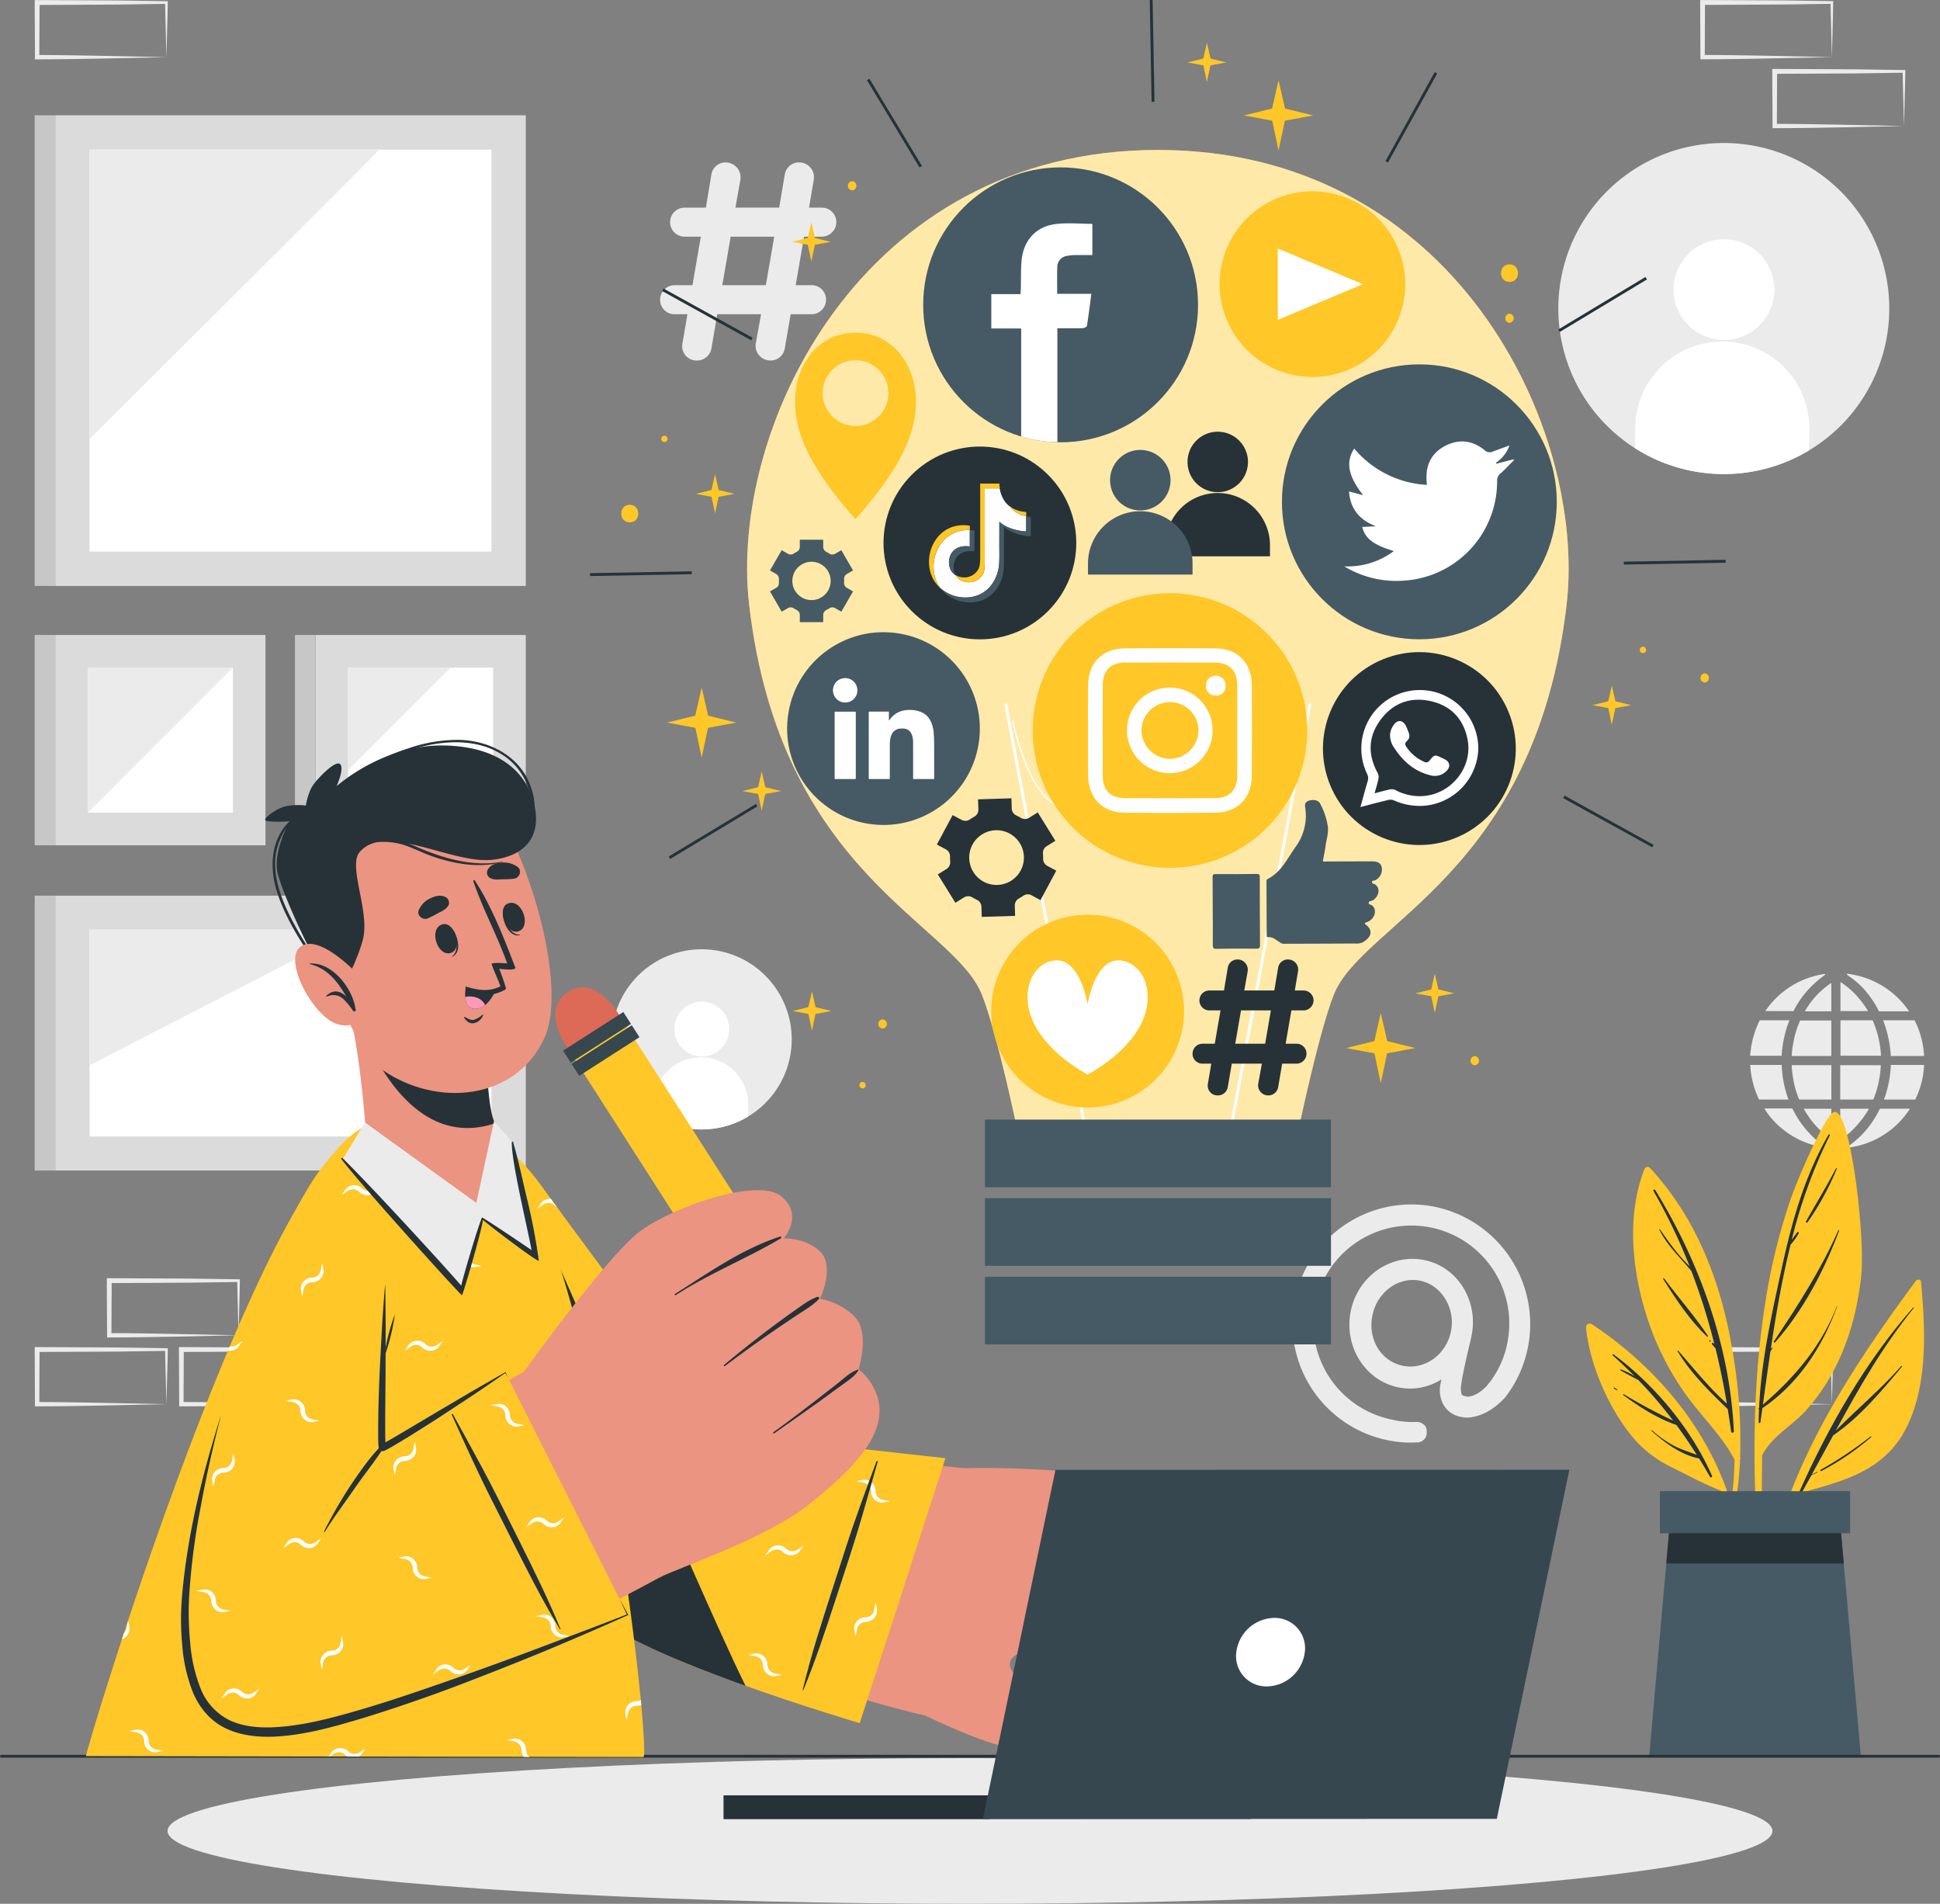 <svg xmlns="http://www.w3.org/2000/svg" width="674.508" height="661.76" viewBox="0 0 674.508 661.76">
  <rect x="0" y="0" width="674.508" height="661.76" fill="#808080" stroke="none"/>
  <g id="Group_3488" data-name="Group 3488" transform="translate(-45.254 -48.814)">
    <g id="Background_Complete" data-name="Background Complete" transform="translate(57.313 48.823)">
      <g id="Group_3395" data-name="Group 3395" transform="translate(0)">
        <path id="Path_8709" data-name="Path 8709" d="M113.529,328.54c-.077-3.161-.191-6.288-.223-9.4l.463.463c-7.492.087-14.982.269-22.473.277l-22.474.107.847-.847-.091,18.992-.757-.755c3.7.03,7.4.013,11.111.092l11.167.19,22.669.473ZM91.492,338.609l-11.306.191c-3.777.079-7.574.063-11.363.092l-.752.007,0-.763-.091-18.992,0-.852.851.005L91.3,318.4c7.49.008,14.981.19,22.473.277l.468,0,0,.458c-.033,3.223-.147,6.427-.223,9.6l-.241,9.4Z" transform="translate(-42.899 125.999)" fill="#ebebeb"/>
        <path id="Path_8710" data-name="Path 8710" d="M98.322,343.066c-.077-3.162-.191-6.288-.223-9.4l.463.462c-7.49.087-14.982.27-22.473.279l-22.473.107.847-.847-.092,18.992-.755-.757c3.7.03,7.4.013,11.109.094l11.167.19,22.669.473ZM76.286,353.135l-11.307.19c-3.777.081-7.574.063-11.362.094l-.753,0,0-.762-.092-18.992,0-.852.852,0,22.473.107c7.49.008,14.982.191,22.473.277l.468.007,0,.458c-.031,3.222-.145,6.427-.223,9.6l-.241,9.4Z" transform="translate(-52.765 135.423)" fill="#ebebeb"/>
        <path id="Path_8711" data-name="Path 8711" d="M128.734,343.066c-.076-3.162-.19-6.288-.221-9.4l.462.462c-7.49.087-14.981.27-22.473.279l-22.473.107.847-.847-.091,18.992-.757-.757c3.7.03,7.4.013,11.111.094l11.167.19,22.669.473ZM106.7,353.135l-11.306.19c-3.777.081-7.574.063-11.363.094l-.752,0,0-.762-.091-18.992,0-.852.851,0,22.473.107c7.492.008,14.982.191,22.473.277l.468.007,0,.458c-.033,3.222-.147,6.427-.223,9.6l-.241,9.4Z" transform="translate(-33.033 135.423)" fill="#ebebeb"/>
        <path id="Path_8712" data-name="Path 8712" d="M449.524,343.066c-.076-3.162-.19-6.288-.221-9.4l.462.462c-7.49.087-14.981.27-22.473.279l-22.473.107.847-.847-.091,18.992-.757-.757c3.7.03,7.4.013,11.109.094l11.167.19,22.671.473Zm-22.036,10.069-11.306.19c-3.777.081-7.576.063-11.363.094l-.753,0,0-.762-.091-18.992,0-.852.852,0,22.473.107c7.492.008,14.982.191,22.473.277l.468.007,0,.458c-.031,3.222-.145,6.427-.221,9.6l-.241,9.4Z" transform="translate(175.083 135.423)" fill="#ebebeb"/>
        <path id="Path_8713" data-name="Path 8713" d="M449.524,59.072c-.076-3.162-.19-6.288-.221-9.4l.462.463c-7.49.087-14.981.269-22.473.277l-22.473.107.847-.847-.091,18.992-.757-.757c3.7.031,7.4.015,11.109.094l11.167.19,22.671.473ZM427.488,69.141l-11.306.19c-3.777.081-7.576.064-11.363.094l-.753.007,0-.763-.091-18.992,0-.852.852,0,22.473.107c7.492.008,14.982.19,22.473.277l.468,0,0,.458c-.031,3.223-.145,6.427-.221,9.6l-.241,9.4Z" transform="translate(175.083 -48.823)" fill="#ebebeb"/>
        <path id="Path_8714" data-name="Path 8714" d="M464.731,73.6c-.076-3.162-.19-6.288-.223-9.4l.463.463c-7.49.087-14.982.27-22.473.279l-22.473.106.847-.847-.091,18.994-.757-.757c3.7.03,7.4.013,11.109.094l11.167.19,22.669.473ZM442.7,83.667l-11.306.19c-3.779.079-7.576.063-11.363.092l-.753.007,0-.762L419.179,64.2l0-.851.852,0,22.473.107c7.49.008,14.982.191,22.473.277l.468.007,0,.457c-.031,3.223-.145,6.429-.223,9.6l-.241,9.4Z" transform="translate(184.949 -39.399)" fill="#ebebeb"/>
        <path id="Path_8715" data-name="Path 8715" d="M98.322,59.083c-.077-3.161-.191-6.287-.223-9.4l.463.463c-7.49.087-14.982.27-22.473.279l-22.473.106.847-.847-.092,18.994-.755-.757c3.7.03,7.4.013,11.109.094l11.167.19,22.669.473ZM76.286,69.154l-11.307.19c-3.777.079-7.574.063-11.362.094l-.753,0,0-.762-.092-18.994,0-.851.852,0,22.473.107c7.49.008,14.982.191,22.473.277l.468.007,0,.457c-.031,3.223-.145,6.429-.223,9.6l-.241,9.4Z" transform="translate(-52.765 -48.815)" fill="#ebebeb"/>
        <path id="Path_8716" data-name="Path 8716" d="M219.231,179.42c.076,3.162.19,6.288.221,9.4l-.462-.463c7.49-.086,14.981-.269,22.473-.277l22.473-.107-.847.847.091-18.992.757.757c-3.7-.03-7.4-.013-11.111-.094l-11.167-.19-22.667-.473Zm22.036-10.069,11.306-.19c3.777-.081,7.576-.064,11.363-.094l.753,0,0,.762.091,18.992,0,.852-.852,0-22.473-.107c-7.492-.008-14.982-.191-22.473-.279l-.468,0,0-.458c.033-3.222.147-6.427.223-9.6l.242-9.4Z" transform="translate(54.773 29.184)" fill="#ebebeb"/>
        <path id="Path_8717" data-name="Path 8717" d="M234.436,164.9c.077,3.162.191,6.288.223,9.4l-.463-.463c7.492-.087,14.982-.269,22.474-.277l22.473-.107-.847.847.091-18.992.757.757c-3.7-.031-7.4-.015-11.111-.094l-11.167-.19L234.2,155.3Zm22.037-10.069,11.306-.191c3.777-.079,7.574-.063,11.363-.092l.753-.007,0,.763.091,18.992.005.852-.852,0-22.473-.107c-7.492-.008-14.982-.19-22.474-.277l-.467,0,0-.458c.033-3.223.147-6.427.223-9.6l.241-9.4Z" transform="translate(64.638 19.76)" fill="#ebebeb"/>
      </g>
      <g id="Group_3400" data-name="Group 3400" transform="translate(0 40.062)">
        <g id="Group_3396" data-name="Group 3396" transform="translate(0 180.651)">
          <rect id="Rectangle_1190" data-name="Rectangle 1190" width="73.105" height="73.104" transform="translate(80.249) rotate(90)" fill="#dbdbdb"/>
          <rect id="Rectangle_1191" data-name="Rectangle 1191" width="50.434" height="50.434" transform="translate(68.914 11.335) rotate(90)" fill="#fff"/>
          <path id="Path_8718" data-name="Path 8718" d="M114.408,189.563H63.973V240Z" transform="translate(-45.493 -178.228)" fill="#ebebeb"/>
          <rect id="Rectangle_1192" data-name="Rectangle 1192" width="7.145" height="73.105" transform="translate(7.145 73.105) rotate(180)" fill="#c7c7c7"/>
        </g>
        <g id="Group_3397" data-name="Group 3397" transform="translate(90.499 180.651)">
          <rect id="Rectangle_1193" data-name="Rectangle 1193" width="73.105" height="73.104" transform="translate(80.249 0) rotate(90)" fill="#dbdbdb"/>
          <rect id="Rectangle_1194" data-name="Rectangle 1194" width="50.434" height="50.434" transform="translate(68.914 11.335) rotate(90)" fill="#fff"/>
          <path id="Path_8719" data-name="Path 8719" d="M154.488,189.563H118.862V225.19Z" transform="translate(-100.383 -178.228)" fill="#ebebeb"/>
          <rect id="Rectangle_1195" data-name="Rectangle 1195" width="7.145" height="73.105" transform="translate(7.145 73.105) rotate(180)" fill="#c7c7c7"/>
        </g>
        <g id="Group_3398" data-name="Group 3398" transform="translate(0 271.256)">
          <rect id="Rectangle_1196" data-name="Rectangle 1196" width="95.542" height="163.604" transform="translate(170.749 0) rotate(90)" fill="#dbdbdb"/>
          <rect id="Rectangle_1197" data-name="Rectangle 1197" width="71.915" height="139.719" transform="translate(158.806 11.813) rotate(90)" fill="#fff"/>
          <path id="Path_8720" data-name="Path 8720" d="M155.931,244.806H64.341v47.142Z" transform="translate(-45.254 -232.993)" fill="#ebebeb"/>
          <rect id="Rectangle_1198" data-name="Rectangle 1198" width="7.145" height="95.542" transform="translate(7.145 95.542) rotate(180)" fill="#c7c7c7"/>
        </g>
        <g id="Group_3399" data-name="Group 3399">
          <rect id="Rectangle_1199" data-name="Rectangle 1199" width="163.604" height="163.604" transform="translate(170.749 0) rotate(90)" fill="#dbdbdb"/>
          <rect id="Rectangle_1200" data-name="Rectangle 1200" width="139.732" height="139.707" transform="translate(19.079 11.942)" fill="#fff"/>
          <path id="Path_8721" data-name="Path 8721" d="M64.336,180.952c21.243-21.117,81.429-81,100.764-100.588H64.336Z" transform="translate(-45.258 -68.422)" fill="#ebebeb"/>
          <rect id="Rectangle_1201" data-name="Rectangle 1201" width="7.145" height="163.604" transform="translate(7.145 163.604) rotate(180)" fill="#c7c7c7"/>
        </g>
      </g>
      <g id="Group_3410" data-name="Group 3410" transform="translate(200.584 49.687)">
        <g id="Group_3402" data-name="Group 3402" transform="translate(0 280.268)">
          <path id="Path_8722" data-name="Path 8722" d="M221.879,307.087a30.785,30.785,0,0,1-9.073,3.672,31.308,31.308,0,1,1,9.073-3.672Z" transform="translate(-174.422 -248.945)" fill="#ebebeb"/>
          <g id="Group_3401" data-name="Group 3401" transform="translate(14.532 18.211)">
            <path id="Path_8723" data-name="Path 8723" d="M206.713,269.63a9.527,9.527,0,1,1-9.413-9.639A9.528,9.528,0,0,1,206.713,269.63Z" transform="translate(-180.366 -259.991)" fill="#fff"/>
            <path id="Path_8724" data-name="Path 8724" d="M216.208,288.382l-.048,3.929a30.785,30.785,0,0,1-9.073,3.672,31.135,31.135,0,0,1-23.851-4.076l.046-3.916a16.464,16.464,0,1,1,32.926.391Z" transform="translate(-183.236 -252.38)" fill="#fff"/>
          </g>
        </g>
        <g id="Group_3404" data-name="Group 3404" transform="translate(329.13)">
          <path id="Path_8725" data-name="Path 8725" d="M461.262,185.814a57.53,57.53,0,0,1-60.51-.744,57.536,57.536,0,1,1,60.51.744Z" transform="translate(-374.044 -78.959)" fill="#ebebeb"/>
          <g id="Group_3403" data-name="Group 3403" transform="translate(26.709 33.467)">
            <path id="Path_8726" data-name="Path 8726" d="M433.39,116.974a17.509,17.509,0,1,1-17.3-17.716A17.511,17.511,0,0,1,433.39,116.974Z" transform="translate(-384.969 -99.257)" fill="#fff"/>
            <path id="Path_8727" data-name="Path 8727" d="M450.838,151.434l-.086,7.223a57.53,57.53,0,0,1-60.51-.744l.086-7.2a30.257,30.257,0,1,1,60.51.717Z" transform="translate(-390.243 -85.27)" fill="#fff"/>
          </g>
        </g>
        <g id="Group_3406" data-name="Group 3406" transform="translate(395.876 288.778)">
          <g id="aiZGp2">
            <g id="Group_3405" data-name="Group 3405">
              <path id="Path_8728" data-name="Path 8728" d="M428.158,263.914a39.835,39.835,0,0,0-2.7,12.339c-.061,0-.109.007-.158.007H414.663c-.046,0-.091,0-.137-.008v-.3c.03-.279.063-.557.089-.838a29.97,29.97,0,0,1,.722-4.308,33.2,33.2,0,0,1,2.43-6.732.244.244,0,0,1,.262-.16q4.971,0,9.94,0Z" transform="translate(-414.526 -247.746)" fill="#ebebeb"/>
              <path id="Path_8729" data-name="Path 8729" d="M427.827,285.368h-.175q-4.931,0-9.866,0a.231.231,0,0,1-.246-.158,31.441,31.441,0,0,1-2.986-11.436.994.994,0,0,0-.028-.132v-.3c.054,0,.109-.012.165-.012h10.577c.195,0,.185,0,.2.2.068.877.125,1.756.209,2.631a34.611,34.611,0,0,0,.671,4.135,37.42,37.42,0,0,0,1.429,4.917C427.794,285.258,427.807,285.305,427.827,285.368Z" transform="translate(-414.526 -241.634)" fill="#ebebeb"/>
              <path id="Path_8730" data-name="Path 8730" d="M456.843,282.563c-.035.061-.059.106-.087.148a29.955,29.955,0,0,1-2.846,3.69,28.09,28.09,0,0,1-4.17,3.845,29.963,29.963,0,0,1-9.772,4.9,31.219,31.219,0,0,1-4.181.892c-.138.02-.275.046-.412.068h-.242l-.232-.148c.1-.069.181-.132.267-.188a32.244,32.244,0,0,0,7.919-7.68,36.288,36.288,0,0,0,3.235-5.37.231.231,0,0,1,.249-.155q5.048,0,10.094,0Z" transform="translate(-401.308 -235.647)" fill="#ebebeb"/>
              <path id="Path_8731" data-name="Path 8731" d="M447.665,276.245H433.56V263.921c.058,0,.111-.007.163-.007q5.424,0,10.849,0a.2.2,0,0,1,.223.145,34.179,34.179,0,0,1,2.242,7.223,35.59,35.59,0,0,1,.544,3.911C447.607,275.538,447.637,275.884,447.665,276.245Z" transform="translate(-402.177 -247.746)" fill="#ebebeb"/>
              <path id="Path_8732" data-name="Path 8732" d="M447.614,273.387c-.013.292-.016.582-.041.871-.063.688-.11,1.373-.206,2.058-.134.943-.277,1.888-.465,2.824a33.675,33.675,0,0,1-1.83,6.016.235.235,0,0,1-.257.181q-5.555-.008-11.106-.005h-.2V273.387Z" transform="translate(-402.21 -241.599)" fill="#ebebeb"/>
              <path id="Path_8733" data-name="Path 8733" d="M437.051,263.962v12.344H423.276c.021-.313.03-.62.061-.925.071-.689.127-1.383.236-2.068.17-1.047.35-2.092.574-3.129a32.093,32.093,0,0,1,1.99-6.074.216.216,0,0,1,.234-.152q5.253,0,10.5,0Z" transform="translate(-408.849 -247.715)" fill="#ebebeb"/>
              <path id="Path_8734" data-name="Path 8734" d="M437.066,273.556q0,5.8,0,11.607v.175h-.185q-5.411,0-10.821,0a.221.221,0,0,1-.242-.162,31.372,31.372,0,0,1-1.875-6.221c-.206-1.1-.364-2.2-.5-3.309-.092-.722-.112-1.456-.162-2.183a.514.514,0,0,1,0-.078c.054,0,.106-.007.16-.007q6.727,0,13.451,0C437.035,273.378,437.066,273.421,437.066,273.556Z" transform="translate(-408.849 -241.605)" fill="#ebebeb"/>
              <path id="Path_8735" data-name="Path 8735" d="M456.8,276.333H445.237a40.144,40.144,0,0,0-2.694-12.419h.181q5.295,0,10.593,0a.24.24,0,0,1,.252.15,30.408,30.408,0,0,1,2.664,7.728,33.65,33.65,0,0,1,.562,4.335C456.8,276.189,456.8,276.255,456.8,276.333Z" transform="translate(-396.35 -247.746)" fill="#ebebeb"/>
              <path id="Path_8736" data-name="Path 8736" d="M456.679,273.333c-.013.279-.02.544-.04.806a30.853,30.853,0,0,1-.379,3.115,30.329,30.329,0,0,1-2.125,6.94c-.157.359-.328.712-.488,1.068a.162.162,0,0,1-.171.111q-5.31,0-10.621,0c-.035,0-.068,0-.115-.007.13-.371.257-.73.381-1.09a37.41,37.41,0,0,0,1.43-5.631,36.6,36.6,0,0,0,.5-4.191c.02-.331.041-.664.056-1,0-.089.028-.132.12-.124.036,0,.071,0,.107,0Z" transform="translate(-396.222 -241.635)" fill="#ebebeb"/>
              <path id="Path_8737" data-name="Path 8737" d="M456.524,267.127l-.023.048h-.147q-5.055,0-10.109,0a.23.23,0,0,1-.244-.143,34.8,34.8,0,0,0-5.019-7.436,28.065,28.065,0,0,0-3.852-3.55c-.688-.531-1.4-1.027-2.109-1.538-.036-.025-.071-.053-.117-.087l.14-.1c-.02-.064-.038-.13-.066-.219a30.235,30.235,0,0,1,21.544,13.02Z" transform="translate(-401.305 -254.107)" fill="#ebebeb"/>
              <path id="Path_8738" data-name="Path 8738" d="M438.835,296a1.236,1.236,0,0,1-.294.048,27.576,27.576,0,0,1-3.3-.641,29.617,29.617,0,0,1-5.868-2.173,30,30,0,0,1-5.98-3.926,28.485,28.485,0,0,1-3.6-3.594,30.307,30.307,0,0,1-2.242-3.106c-.015-.026-.026-.051-.048-.1h.167q4.709,0,9.414,0a.227.227,0,0,1,.236.152,36.2,36.2,0,0,0,3.461,5.64,35.6,35.6,0,0,0,4.054,4.49,31.189,31.189,0,0,0,3.9,3.138C438.762,295.937,438.777,295.952,438.835,296Z" transform="translate(-412.589 -235.683)" fill="#ebebeb"/>
              <path id="Path_8739" data-name="Path 8739" d="M438.582,254.383c-.429.313-.935.671-1.426,1.047a35.26,35.26,0,0,0-4.559,4.246,31.968,31.968,0,0,0-4.788,6.828c-.081.157-.153.318-.244.468a.209.209,0,0,1-.145.091c-.171.012-.343,0-.514,0h-9.2a30.055,30.055,0,0,1,20.773-12.921c-.02.041-.04.079-.059.119C438.477,254.308,438.539,254.35,438.582,254.383Z" transform="translate(-412.464 -254.082)" fill="#ebebeb"/>
              <path id="Path_8740" data-name="Path 8740" d="M443.49,282.567a32.967,32.967,0,0,1-4.659,6.3,29.4,29.4,0,0,1-5.321,4.514V282.567Z" transform="translate(-402.21 -235.643)" fill="#ebebeb"/>
              <path id="Path_8741" data-name="Path 8741" d="M435.4,282.569v10.61a30.7,30.7,0,0,1-9.574-10.61Z" transform="translate(-407.198 -235.642)" fill="#ebebeb"/>
              <path id="Path_8742" data-name="Path 8742" d="M443.142,265.955h-9.581V255.846a29.238,29.238,0,0,1,5.375,4.5A33.814,33.814,0,0,1,443.142,265.955Z" transform="translate(-402.177 -252.979)" fill="#ebebeb"/>
              <path id="Path_8743" data-name="Path 8743" d="M435.25,256.038v9.874h-9.2A29.076,29.076,0,0,1,435.25,256.038Z" transform="translate(-407.048 -252.854)" fill="#ebebeb"/>
            </g>
          </g>
        </g>
        <g id="Group_3407" data-name="Group 3407" transform="translate(16.862 6.77)">
          <path id="Path_8744" data-name="Path 8744" d="M194.148,135.824h-4.453a5,5,0,0,1-5.045-5.047,5.066,5.066,0,0,1,5.045-5.047H195.9l2.913-16.867h-5.639a5.046,5.046,0,0,1,0-10.092h7.391l1.919-11.538a4.95,4.95,0,0,1,5.047-4.168,5.18,5.18,0,0,1,5.045,5.922l-1.73,9.784h15.21L228,87.233a4.98,4.98,0,0,1,5.141-4.168,5.125,5.125,0,0,1,4.951,5.922l-1.659,9.784h4.478a5.061,5.061,0,0,1,5.022,5.045,5.124,5.124,0,0,1-5.022,5.047h-6.208l-2.913,16.867h5.52a5,5,0,0,1,5.045,5.047,5.066,5.066,0,0,1-5.045,5.047H230.04L228,147.74a5,5,0,0,1-5.045,4.17,5.123,5.123,0,0,1-5.047-5.9l1.848-10.186H204.525l-2.038,11.916a5.055,5.055,0,0,1-5.118,4.17,4.959,4.959,0,0,1-4.951-5.9Zm27.269-10.094,2.913-16.867H209.191l-2.913,16.867Z" transform="translate(-184.649 -83.065)" fill="#ebebeb"/>
        </g>
        <g id="Group_3409" data-name="Group 3409" transform="translate(236.659 368.964)">
          <g id="Group_3408" data-name="Group 3408">
            <path id="Path_8745" data-name="Path 8745" d="M367.715,303.592a41.393,41.393,0,1,0-16.628,81.1,39.4,39.4,0,0,0,10.127.763,3.334,3.334,0,0,0,2.671-1.12,3.29,3.29,0,0,0,.8-2.612,2.821,2.821,0,0,0-.724-2.218,3.79,3.79,0,0,0-2.943-1.159,30.172,30.172,0,0,1-8.465-.828,34.063,34.063,0,1,1,40.176-26.6,32.275,32.275,0,0,1-6.806,14.476c-.539.831-3.772,4.039-7.034,4.178l-.806-.165c-1.034-.211-1.227-.589-1.251-.627a9.311,9.311,0,0,1-.254-2.374c.34-4.122,3.363-16.41,3.41-16.552l.3-1.487c2.486-12.13-4.857-23.919-16.374-26.28-11.629-2.384-23.117,5.543-25.605,17.673-2.513,12.26,4.905,24.182,16.536,26.567a20.167,20.167,0,0,0,14.977-2.786l-.381,1.858a10.783,10.783,0,0,0,.755,6.331,8.665,8.665,0,0,0,6.412,4.849,9.026,9.026,0,0,0,2.541.251c4.292-.331,8.419-2.481,12.25-6.392.127-.125.214-.224.234-.237l.188-.18a41.656,41.656,0,0,0-24.115-66.427Zm-11.322,55.224c-7.624-1.565-12.26-9.246-10.564-17.516,1.675-8.173,9.129-13.579,16.623-12.043,7.429,1.523,12.323,9.6,10.672,17.64C371.46,355.02,363.951,360.365,356.393,358.816Z" transform="translate(-317.959 -302.741)" fill="#ebebeb"/>
          </g>
        </g>
      </g>
    </g>
    <g id="Shadow" transform="translate(103.508 659.932)">
      <ellipse id="Ellipse_12455" data-name="Ellipse 12455" cx="279" cy="25.321" rx="279" ry="25.321" fill="#ebebeb"/>
    </g>
    <g id="Plant" transform="translate(596.696 435.316)">
      <g id="Group_3422" data-name="Group 3422">
        <g id="Group_3419" data-name="Group 3419">
          <g id="Group_3412" data-name="Group 3412" transform="translate(62.815 58.288)">
            <path id="Path_8746" data-name="Path 8746" d="M469.891,318.98c-22.59,30.6-46.146,66.1-51.882,104.471-.069.58.862.77,1,.193a228.449,228.449,0,0,1,9.99-30.72c14.852-4.087,29.43-7.444,37.229-22.186,7.955-15.152,6.945-34.911,5.433-51.417C471.55,318.436,470.351,318.393,469.891,318.98Z" transform="translate(-418.006 -318.589)" fill="#ffc727"/>
            <g id="Group_3411" data-name="Group 3411" transform="translate(11.172 9.638)">
              <path id="Path_8747" data-name="Path 8747" d="M424.823,388.844C434.972,366.072,448,343.2,464.56,324.477c.11-.125.285.056.181.183C453.9,338,445.662,352.522,437.616,367.3c7.48-7.594,15.677-14.4,22.763-22.448.137-.158.358.069.228.227-7.037,8.442-14.722,17.615-23.884,23.864q-3.692,6.8-7.452,13.63c.615-.343,1.251-.65,1.883-.963.112-.054.209.11.1.168-.7.353-1.39.725-2.11,1.032-1.19,2.152-2.369,4.3-3.594,6.453C425.274,389.745,424.609,389.326,424.823,388.844Z" transform="translate(-424.782 -324.434)" fill="#263238"/>
              <path id="Path_8748" data-name="Path 8748" d="M429.434,363.25a133.626,133.626,0,0,0,17.342-11.576c.147-.12.361.086.211.213a91.55,91.55,0,0,1-17.3,11.789C429.4,363.821,429.157,363.409,429.434,363.25Z" transform="translate(-421.842 -306.786)" fill="#263238"/>
            </g>
          </g>
          <g id="Group_3414" data-name="Group 3414" transform="translate(58.577)">
            <path id="Path_8749" data-name="Path 8749" d="M417.064,440.683c.046.465.836.455.826-.038.117-12.635.012-25.328.2-38.021,3.237-6.532,10.184-10.148,15.015-15.383a67.329,67.329,0,0,0,9.012-12.547c5.974-10.691,9.208-22.708,10.453-34.855,1.334-13.515-3.794-58.114-9.492-56.564-2.955.8-12.514,22.893-15.05,30.2a210.3,210.3,0,0,0-8.992,37.025C414.419,380.23,414.8,410.761,417.064,440.683Z" transform="translate(-415.436 -283.236)" fill="#ffc727"/>
            <g id="Group_3413" data-name="Group 3413" transform="translate(1.424 7.8)">
              <path id="Path_8750" data-name="Path 8750" d="M416.412,383.107l.058-.049c.691-15.986,4.293-32.131,7.665-47.638,3.632-16.7,7.878-32.433,16.474-47.331.16-.277.569-.033.425.249A175.753,175.753,0,0,0,427.8,324.668c.575-.9,1.274-1.754,1.873-2.605.236-.335.79-.023.557.325a23.543,23.543,0,0,1-2.686,3.794.233.233,0,0,1-.112.049c-2.96,11.94-5.085,24.153-6.9,36.336.137-.155.269-.322.406-.47.092-.1.249.026.185.142-.224.4-.476.806-.724,1.209-.915,6.184-1.764,12.356-2.618,18.473,11.01-9.411,20.412-20.5,25.716-34.171.025-.063.127-.036.1.03-5.2,14.176-13.386,26.778-25.994,35.379q-.346,2.473-.7,4.936c-.048.341-.59.251-.59-.081,0-1.456.076-2.915.132-4.376A.338.338,0,0,1,416.412,383.107Z" transform="translate(-416.299 -287.967)" fill="#263238"/>
              <path id="Path_8751" data-name="Path 8751" d="M419.53,346.853C427.944,334.3,435.8,322.1,441.96,308.22c.068-.155.335-.045.274.115-5.189,13.79-12.453,27.765-22.281,38.842C419.751,347.4,419.361,347.106,419.53,346.853Z" transform="translate(-414.231 -274.876)" fill="#263238"/>
              <path id="Path_8752" data-name="Path 8752" d="M426.314,313.6c3.485-6.166,7.161-12.168,10.44-18.456.092-.175.335-.021.26.152a96.153,96.153,0,0,1-10.163,18.62C426.621,314.235,426.112,313.959,426.314,313.6Z" transform="translate(-409.833 -283.36)" fill="#263238"/>
              <path id="Path_8753" data-name="Path 8753" d="M425.49,307.936a.054.054,0,0,1,0,.109A.054.054,0,0,1,425.49,307.936Z" transform="translate(-410.371 -275.012)" fill="#263238"/>
            </g>
          </g>
          <g id="Group_3416" data-name="Group 3416" transform="translate(16.369 19.103)">
            <path id="Path_8754" data-name="Path 8754" d="M425.12,396.627a128.625,128.625,0,0,1-2.951,24.893c.129.9.259,1.8.391,2.724a118.655,118.655,0,0,0,4.453-27.747.848.848,0,0,0,.038-.857l0-.028a183.893,183.893,0,0,0-2.788-37.6c-3.912-23.221-12.461-45.506-28.656-62.909a1.155,1.155,0,0,0-1.789.368c-6.536,16.616-4.255,36.444,1.311,53.021a97.012,97.012,0,0,0,12.842,25.18C413.526,381.488,420.607,388.1,425.12,396.627Z" transform="translate(-389.836 -294.822)" fill="#ffc727"/>
            <g id="Group_3415" data-name="Group 3415" transform="translate(7.043 7.897)">
              <path id="Path_8755" data-name="Path 8755" d="M394.75,299.775c15.347,24.908,26.026,54.442,27.332,83.864.023.521-.854.66-.928.127-.363-2.645-.767-5.265-1.19-7.873-.008-.008-.018,0-.026-.012-6.349-6.081-12.867-12.5-17.414-20.1-.079-.132.112-.29.219-.168,5.523,6.313,10.677,12.78,16.915,18.41-1.1-6.506-2.4-12.908-3.944-19.216-.411-.47-.811-.953-1.213-1.426-.267-.313.178-.767.455-.455.122.135.246.272.369.407A222.034,222.034,0,0,0,407.3,327.86c-3.908-4.661-8.275-8.687-11.121-14.3a.118.118,0,0,1,.2-.119c2.287,3.21,4.5,6.44,7.1,9.419,1.034,1.185,2.168,2.3,3.241,3.454a196.621,196.621,0,0,0-12.565-26.191A.344.344,0,0,1,394.75,299.775Z" transform="translate(-394.107 -299.612)" fill="#263238"/>
              <path id="Path_8756" data-name="Path 8756" d="M396.522,318.38c4.961,6.676,10.615,13.047,15.225,19.947.134.2-.155.4-.32.247-5.926-5.558-10.94-13.149-15.238-20C396.053,318.36,396.378,318.186,396.522,318.38Z" transform="translate(-392.778 -287.49)" fill="#263238"/>
              <path id="Path_8757" data-name="Path 8757" d="M406.142,331.4l.211.211a.161.161,0,0,1-.228.228l-.211-.211A.161.161,0,0,1,406.142,331.4Z" transform="translate(-386.478 -279.018)" fill="#263238"/>
            </g>
          </g>
          <g id="Group_3418" data-name="Group 3418" transform="translate(0 73.545)">
            <path id="Path_8758" data-name="Path 8758" d="M379.915,329.344c1.233,12.816,7.975,28.123,16.2,38a40.307,40.307,0,0,0,13.132,10.249c5.688,2.814,11.645,6.056,17.53,8.366a115.037,115.037,0,0,1,6.2,22.044c.191-.641.379-1.311.569-1.952-3.777-32.446-24.773-60.178-51.628-77.98A1.3,1.3,0,0,0,379.915,329.344Z" transform="translate(-379.908 -327.842)" fill="#ffc727"/>
            <g id="Group_3417" data-name="Group 3417" transform="translate(9.22 10.696)">
              <path id="Path_8759" data-name="Path 8759" d="M385.566,334.721c-.19-.167.066-.506.274-.353,14.231,10.542,27.055,25.915,34.219,42.172.2.445-.414.834-.666.391-1.248-2.188-2.521-4.316-3.817-6.405-.007,0-.01.005-.018,0-6.128-1.154-11.934-5.467-16.484-9.563-.124-.112.058-.292.181-.183a37.715,37.715,0,0,0,7.756,5.449c2.5,1.268,5.189,2.068,7.79,3.085-2.272-3.606-4.64-7.063-7.111-10.419-6.6-2.246-12.879-6.3-18.423-10.356-.173-.127-.02-.412.173-.3a183.913,183.913,0,0,0,17.122,9.154,153.4,153.4,0,0,0-12.089-14.1c-2.082-1.1-4.2-2.2-6.214-3.382a.173.173,0,0,1,.132-.315,22.269,22.269,0,0,1,4.768,2.345C390.735,339.5,388.239,337.082,385.566,334.721Z" transform="translate(-385.5 -334.329)" fill="#263238"/>
              <path id="Path_8760" data-name="Path 8760" d="M385.985,341.373a7.932,7.932,0,0,1,1.034.737c.1.087-.028.214-.13.17a7.609,7.609,0,0,1-1.077-.61C385.628,341.551,385.8,341.254,385.985,341.373Z" transform="translate(-385.348 -329.778)" fill="#263238"/>
            </g>
          </g>
        </g>
        <g id="Group_3421" data-name="Group 3421" transform="translate(21.96 131.837)">
          <g id="Group_3420" data-name="Group 3420" transform="translate(0 10.333)">
            <path id="Path_8761" data-name="Path 8761" d="M466.817,451.26h-73.59l5.941-67.016,1.3-14.78h59.1l1.3,14.78Z" transform="translate(-393.227 -369.464)" fill="#455a64"/>
            <path id="Path_8762" data-name="Path 8762" d="M458.538,384.244H396.83l1.3-14.78h59.1Z" transform="translate(-390.889 -369.464)" fill="#263238"/>
          </g>
          <rect id="Rectangle_1202" data-name="Rectangle 1202" width="66.141" height="14.626" transform="translate(3.725)" fill="#455a64"/>
        </g>
      </g>
    </g>
    <g id="Table" transform="translate(45.754 659.281)">
      <line id="Line_90" data-name="Line 90" x2="673.508" fill="none" stroke="#263238" stroke-linecap="round" stroke-linejoin="round" stroke-width="1"/>
    </g>
    <g id="Light_Bulb" data-name="Light Bulb" transform="translate(250.419 48.823)">
      <g id="Group_3428" data-name="Group 3428">
        <g id="Group_3426" data-name="Group 3426" transform="translate(54.583 52.117)">
          <g id="Group_3423" data-name="Group 3423">
            <path id="Path_8763" data-name="Path 8763" d="M487.925,238.546c-10.9,93.322-70.847,110.487-80.887,135.379-5.363,13.475-12.468,47.724-12.468,47.724l-97.5.015s-7.055-34.245-12.484-47.719c-9.983-24.89-70-42.034-80.867-135.354-7.184-61.319,38.9-158.141,142.079-158.158S495.026,177.224,487.925,238.546Z" transform="translate(-202.992 -80.433)" fill="#ffc727"/>
            <path id="Path_8764" data-name="Path 8764" d="M487.925,238.546c-10.9,93.322-70.847,110.487-80.887,135.379-5.363,13.475-12.468,47.724-12.468,47.724l-97.5.015s-7.055-34.245-12.484-47.719c-9.983-24.89-70-42.034-80.867-135.354-7.184-61.319,38.9-158.141,142.079-158.158S495.026,177.224,487.925,238.546Z" transform="translate(-202.992 -80.433)" fill="#fff" opacity="0.6"/>
          </g>
          <g id="Group_3424" data-name="Group 3424" transform="translate(89.93 183.511)">
            <line id="Line_91" data-name="Line 91" x1="28.956" y1="155.093" transform="translate(0 8.989)" fill="none" stroke="#fff" stroke-width="1"/>
            <line id="Line_92" data-name="Line 92" y1="155.102" x2="28.907" transform="translate(76.892 8.973)" fill="none" stroke="#fff" stroke-width="1"/>
            <path id="Path_8765" data-name="Path 8765" d="M259.038,206.646s5.734,30.369,19.487,30.367,26.639-45.273,8.588-45.272-.567,59.308,22.356,59.3,36.093-59.313,20.047-59.311-10.971,47.277,11.09,47.273c11.84,0,20.291-30.453,20.291-30.453" transform="translate(-256.561 -191.735)" fill="none" stroke="#fff" stroke-width="0.5"/>
          </g>
          <g id="Group_3425" data-name="Group 3425" transform="translate(82.704 337.048)">
            <rect id="Rectangle_1203" data-name="Rectangle 1203" width="120.301" height="23.51" fill="#455a64"/>
            <rect id="Rectangle_1204" data-name="Rectangle 1204" width="120.301" height="23.51" transform="translate(0.004 27.314)" fill="#455a64"/>
            <rect id="Rectangle_1205" data-name="Rectangle 1205" width="120.301" height="23.51" transform="translate(0.009 54.627)" fill="#455a64"/>
          </g>
        </g>
        <g id="Group_3427" data-name="Group 3427">
          <line id="Line_93" data-name="Line 93" x1="0.652" y1="35.383" transform="translate(195.083)" fill="none" stroke="#263238" stroke-width="1"/>
          <line id="Line_94" data-name="Line 94" x1="18.256" y1="30.317" transform="translate(96.692 27.608)" fill="none" stroke="#263238" stroke-width="1"/>
          <line id="Line_95" data-name="Line 95" x1="30.968" y1="17.127" transform="translate(25.287 100.713)" fill="none" stroke="#263238" stroke-width="1"/>
          <line id="Line_96" data-name="Line 96" x1="35.384" y2="0.652" transform="translate(0 199.074)" fill="none" stroke="#263238" stroke-width="1"/>
          <line id="Line_97" data-name="Line 97" x1="30.317" y2="18.257" transform="translate(27.608 279.861)" fill="none" stroke="#263238" stroke-width="1"/>
          <line id="Line_98" data-name="Line 98" x2="30.968" y2="17.127" transform="translate(338.555 276.97)" fill="none" stroke="#263238" stroke-width="1"/>
          <line id="Line_99" data-name="Line 99" y1="0.651" x2="35.384" transform="translate(359.427 195.084)" fill="none" stroke="#263238" stroke-width="1"/>
          <line id="Line_100" data-name="Line 100" y1="18.256" x2="30.317" transform="translate(336.886 96.692)" fill="none" stroke="#263238" stroke-width="1"/>
          <line id="Line_101" data-name="Line 101" y1="30.968" x2="17.127" transform="translate(276.97 25.286)" fill="none" stroke="#263238" stroke-width="1"/>
        </g>
      </g>
    </g>
    <g id="Social_Icons" data-name="Social Icons" transform="translate(312.97 106.993)">
      <g id="Group_3449" data-name="Group 3449">
        <g id="Group_3431" data-name="Group 3431" transform="translate(110.563 91.884)">
          <g id="Group_3429" data-name="Group 3429" transform="translate(26.923)">
            <path id="Path_8766" data-name="Path 8766" d="M316.888,150.342a10.51,10.51,0,1,1-10.511-10.509A10.512,10.512,0,0,1,316.888,150.342Z" transform="translate(-288.19 -139.833)" fill="#263238"/>
            <path id="Path_8767" data-name="Path 8767" d="M327.563,170.914v3.843H291.211v-3.843a18.176,18.176,0,0,1,36.352,0Z" transform="translate(-291.211 -131.436)" fill="#263238"/>
          </g>
          <g id="Group_3430" data-name="Group 3430" transform="translate(0 6.335)">
            <path id="Path_8768" data-name="Path 8768" d="M300.559,154.186a10.51,10.51,0,1,1-10.509-10.511A10.51,10.51,0,0,1,300.559,154.186Z" transform="translate(-271.861 -143.675)" fill="#455a64"/>
            <path id="Path_8769" data-name="Path 8769" d="M311.234,174.755V178.6H274.882v-3.843a18.176,18.176,0,0,1,36.352,0Z" transform="translate(-274.882 -135.277)" fill="#455a64"/>
          </g>
        </g>
        <path id="Path_8770" data-name="Path 8770" d="M252.48,251.558a2.768,2.768,0,0,1,2.9.021q.364.22.742.422c.256.137.511.265.77.387a2.756,2.756,0,0,1,1.612,2.394l.11,3.561,11.6-.359-.109-3.561a2.759,2.759,0,0,1,1.458-2.5,16.115,16.115,0,0,0,1.471-.908,2.759,2.759,0,0,1,2.88-.185l3.133,1.68,5.487-10.232L281.4,240.6a2.76,2.76,0,0,1-1.439-2.5,16.331,16.331,0,0,0-.056-1.728,2.758,2.758,0,0,1,1.278-2.6l3.027-1.878-6.119-9.865-3.044,1.885a2.749,2.749,0,0,1-2.882-.021c-.242-.147-.491-.287-.742-.422s-.508-.264-.765-.384a2.765,2.765,0,0,1-1.617-2.4l-.107-3.565-11.6.361.114,3.551a2.763,2.763,0,0,1-1.456,2.5,16.249,16.249,0,0,0-1.476.915,2.755,2.755,0,0,1-2.882.185l-3.131-1.678-5.489,10.234,3.131,1.678a2.758,2.758,0,0,1,1.441,2.5,16.054,16.054,0,0,0,.054,1.736,2.758,2.758,0,0,1-1.281,2.6l-3.021,1.871,6.119,9.865Zm2.908-18.321a9.508,9.508,0,1,1,3.891,12.872A9.517,9.517,0,0,1,255.389,233.237Z" transform="translate(-184.995 2.188)" fill="#263238"/>
        <path id="Path_8771" data-name="Path 8771" d="M209.982,174.534a1.937,1.937,0,0,1,.946,1.8q-.015.3-.015.6t.015.6a1.93,1.93,0,0,1-.943,1.789l-2.161,1.246,4.064,7.044,2.162-1.246a1.931,1.931,0,0,1,2.026.071,11.034,11.034,0,0,0,1.049.607,1.936,1.936,0,0,1,1.068,1.718v2.49h8.133v-2.49a1.936,1.936,0,0,1,1.068-1.718,11.031,11.031,0,0,0,1.049-.607,1.931,1.931,0,0,1,2.026-.071l2.163,1.246,4.064-7.044-2.171-1.255a1.927,1.927,0,0,1-.941-1.786q.015-.3.015-.6t-.015-.6a1.933,1.933,0,0,1,.946-1.794l2.166-1.248-4.064-7.042-2.157,1.245a1.931,1.931,0,0,1-2.026-.069,11.5,11.5,0,0,0-1.054-.608,1.929,1.929,0,0,1-1.07-1.718V162.6h-8.133v2.49a1.929,1.929,0,0,1-1.07,1.718,11.5,11.5,0,0,0-1.054.608,1.931,1.931,0,0,1-2.026.069l-2.155-1.245-4.064,7.042Zm12.275-4.27a6.661,6.661,0,1,1-6.659,6.664A6.667,6.667,0,0,1,222.257,170.264Z" transform="translate(-207.824 -33.175)" fill="#455a64"/>
        <path id="Path_8772" data-name="Path 8772" d="M254.988,139.789c-1.039-10.435-8.229-20.821-20.868-20.821s-19.815,10.386-20.854,20.821c-1.6,16.107,9.268,30.7,20.854,44.007C245.72,170.485,256.587,155.9,254.988,139.789Zm-20.868,11.586a11.425,11.425,0,1,1,11.441-11.426A11.425,11.425,0,0,1,234.119,151.375Z" transform="translate(-204.395 -61.486)" fill="#ffc727"/>
        <g id="Group_3432" data-name="Group 3432" transform="translate(53.264)">
          <circle id="Ellipse_12456" data-name="Ellipse 12456" cx="47.78" cy="47.78" r="47.78" fill="#455a64"/>
          <path id="Path_8773" data-name="Path 8773" d="M277.433,110.99c-.107,3.04-.035,6.115-.035,9.41h11.87c-.508,3.908-.941,7.527-1.52,11.109-.036.363-.941.8-1.448.833-2.859.073-5.718.036-8.831.036v39.59a46.751,46.751,0,0,1-12.593-1.954V132.45H254.49V120.508h10.17c.035-.905.107-1.629.107-2.317.073-3.149-.036-6.3.254-9.41.651-6.839,4.849-11.652,11.617-12.593,4.2-.579,8.575-.109,12.991-.109v10.857c-1.556,0-3.148-.036-4.7,0a19.919,19.919,0,0,0-4.161.29A3.909,3.909,0,0,0,277.433,110.99Z" transform="translate(-230.812 -76.451)" fill="#fff"/>
        </g>
        <g id="Group_3434" data-name="Group 3434" transform="translate(177.991 68.473)">
          <circle id="Ellipse_12457" data-name="Ellipse 12457" cx="47.78" cy="47.78" r="47.78" fill="#455a64"/>
          <g id="Group_3433" data-name="Group 3433" transform="translate(21.691 26.802)">
            <path id="Path_8774" data-name="Path 8774" d="M328.934,185.292a26.665,26.665,0,0,0,17.213-5.306c-7.121-2.163-9.959-4.336-10.994-8.386,1.6-.077,3.185-.157,4.776-.236-5.621-2.157-8.922-5.932-9.355-12.1,1.723.455,3.319.877,4.917,1.3-5.156-6.488-6.2-11.518-3.121-16.214a35.525,35.525,0,0,0,25.253,12.63c-.046-.806-.092-1.41-.115-2.015-.2-5.317,2.028-9.337,6.765-11.68s9.319-1.71,13.416,1.619a2.463,2.463,0,0,0,2.709.554c1.918-.719,3.845-1.413,5.959-2.188a12.224,12.224,0,0,1-4.687,6.011c.046.115.091.231.135.346l5.9-1.515c.078.079.158.157.236.234-1.525,1.537-2.988,3.144-4.6,4.579a3.157,3.157,0,0,0-1.283,2.633,34.545,34.545,0,0,1-31.444,34.627,35.073,35.073,0,0,1-20.5-4.185C329.711,185.783,329.326,185.531,328.934,185.292Z" transform="translate(-328.934 -141.89)" fill="#fff"/>
          </g>
        </g>
        <g id="Group_3436" data-name="Group 3436" transform="translate(1.054 156.656)">
          <circle id="Ellipse_12458" data-name="Ellipse 12458" cx="33.51" cy="33.51" r="33.51" transform="matrix(0.159, -0.987, 0.987, 0.159, 0, 66.165)" fill="#455a64"/>
          <g id="_2dqxSk.tif" data-name="2dqxSk.tif" transform="translate(20.804 20.85)">
            <g id="Group_3435" data-name="Group 3435">
              <path id="Path_8775" data-name="Path 8775" d="M225.562,191.764a.717.717,0,0,0,.14.041,4.182,4.182,0,0,1,3.842,3.545,4.138,4.138,0,0,1-1.42,3.9,4.066,4.066,0,0,1-2,.95,4.235,4.235,0,0,1-4.823-2.946,3.911,3.911,0,0,1-.155-.882c0-.059.01-.127-.069-.153v-.366c.074-.028.064-.1.069-.155.013-.12.018-.242.038-.363a4.159,4.159,0,0,1,3.866-3.525.732.732,0,0,0,.142-.041Z" transform="translate(-221.081 -191.764)" fill="#fff"/>
              <path id="Path_8776" data-name="Path 8776" d="M235.717,202.176c.035-.048.073-.092.106-.142a8.39,8.39,0,0,1,1.232-1.446,7.658,7.658,0,0,1,3.413-1.832,10.508,10.508,0,0,1,1.9-.257,9.961,9.961,0,0,1,1.294.015,9.653,9.653,0,0,1,3.6.9,6.231,6.231,0,0,1,2.694,2.567,9.627,9.627,0,0,1,.894,2.259,12.352,12.352,0,0,1,.33,1.641c.036.277.053.556.069.834.033.516.058,1.034.087,1.55l0,.044c.013.493.033.986.036,1.477q.017,2.478.023,4.953.007,3.742,0,7.484c0,.279-.012.29-.293.29q-1.585,0-3.171,0c-.986,0-1.97,0-2.956,0-.157,0-.315.015-.472.021a.582.582,0,0,1-.076,0c-.35-.018-.354-.1-.354-.361q0-3.1,0-6.2c0-2.053,0-4.105-.008-6.158a7.878,7.878,0,0,0-.3-2.3,4.5,4.5,0,0,0-.564-1.243,2.894,2.894,0,0,0-1.857-1.228,3.642,3.642,0,0,0-.876-.092,9.4,9.4,0,0,0-.941.035,3.478,3.478,0,0,0-2.969,2.147,6.5,6.5,0,0,0-.47,1.743,13.967,13.967,0,0,0-.119,1.929V222.08c0,.086,0,.171,0,.259-.01.115-.059.16-.175.168-.066,0-.132,0-.2,0q-1.8,0-3.6,0-1.135,0-2.27,0c-.223,0-.447.015-.669.021a.832.832,0,0,1-.091,0c-.3-.031-.32-.107-.317-.326,0-.11,0-.223,0-.335q0-7.429,0-14.86,0-3.749,0-7.5c0-.066,0-.134,0-.2.008-.167.068-.224.236-.236.04,0,.081,0,.122,0h6.308c.041,0,.082,0,.122,0,.162.01.223.063.224.226,0,.284-.012.567-.012.852,0,.415,0,.833.008,1.248,0,.2,0,.4.007.6,0,.053,0,.107,0,.162Z" transform="translate(-216.171 -187.404)" fill="#fff"/>
              <path id="Path_8777" data-name="Path 8777" d="M221.461,210.549v-11.37a1.294,1.294,0,0,1,.01-.2.132.132,0,0,1,.142-.13c.056,0,.112,0,.167,0q3.331,0,6.661,0h.046c.256,0,.322.068.322.33,0,.857,0,1.716,0,2.575v20.118a1.486,1.486,0,0,1-.016.242.178.178,0,0,1-.173.163c-.171.01-.345.015-.516.018-.066,0-.132-.013-.2-.013h-5.594c-.147,0-.293.015-.44.021a.555.555,0,0,1-.091,0c-.247-.028-.322-.056-.322-.336q0-5.708,0-11.416Z" transform="translate(-220.836 -187.169)" fill="#fff"/>
            </g>
          </g>
        </g>
        <g id="Group_3439" data-name="Group 3439" transform="translate(81.742 138.439)">
          <circle id="Ellipse_12459" data-name="Ellipse 12459" cx="47.736" cy="47.736" r="47.736" transform="translate(0 92.981) rotate(-76.883)" fill="#ffc727"/>
          <g id="Group_3438" data-name="Group 3438" transform="translate(28.821 28.683)">
            <g id="Group_3437" data-name="Group 3437">
              <path id="Path_8778" data-name="Path 8778" d="M331.85,198.379c-.033-7.748-4.87-12.758-12.55-12.831q-15.939-.161-31.882,0c-7.515.079-12.386,5.057-12.5,12.557-.073,5.3-.013,10.613-.013,15.916,0,5.189-.033,10.386.007,15.574.066,7.921,4.9,12.984,12.738,13.063q15.769.171,31.543,0c7.688-.086,12.611-5.143,12.651-12.8Q331.933,214.123,331.85,198.379Zm-5.082,31.576c-.054,4.9-2.692,7.609-7.6,7.642q-15.769.1-31.536,0c-4.923-.026-7.588-2.732-7.614-7.609q-.072-15.907,0-31.815c.02-4.857,2.737-7.649,7.588-7.682q15.766-.109,31.536,0c4.864.033,7.568,2.809,7.622,7.655.059,5.3.013,10.6.013,15.907S326.828,224.652,326.769,229.955Z" transform="translate(-274.882 -185.466)" fill="#fff"/>
              <path id="Path_8779" data-name="Path 8779" d="M298.029,193.774a14.878,14.878,0,1,0,14.783,15.1A14.857,14.857,0,0,0,298.029,193.774Zm-.186,24.784a10.048,10.048,0,0,1-9.756-9.794,9.917,9.917,0,0,1,19.835-.007A10.051,10.051,0,0,1,297.843,218.558Z" transform="translate(-269.492 -180.076)" fill="#fff"/>
              <path id="Path_8780" data-name="Path 8780" d="M306.573,195.053a3.085,3.085,0,0,1-3.548,3.077,3.116,3.116,0,0,1-3.237-3.708c.153-2.079,1.509-3.044,3.588-3.162C305.49,191.617,306.739,192.82,306.573,195.053Z" transform="translate(-258.734 -181.707)" fill="#fff"/>
            </g>
          </g>
        </g>
        <g id="Group_3441" data-name="Group 3441" transform="translate(148.843 0.841)">
          <circle id="Ellipse_12460" data-name="Ellipse 12460" cx="32.278" cy="32.278" r="32.278" transform="translate(0 62.189) rotate(-74.438)" fill="#ffc727"/>
          <g id="Group_3440" data-name="Group 3440" transform="translate(27.715 27.362)">
            <path id="Path_8781" data-name="Path 8781" d="M314.909,125.994V101.209L344.462,113.6Z" transform="translate(-314.909 -101.209)" fill="#fff"/>
          </g>
        </g>
        <g id="Group_3442" data-name="Group 3442" transform="translate(66.749 249.587)">
          <circle id="Ellipse_12461" data-name="Ellipse 12461" cx="33.51" cy="33.51" r="33.51" transform="matrix(0.926, -0.378, 0.378, 0.926, 0, 25.332)" fill="#ffc727"/>
          <path id="Path_8782" data-name="Path 8782" d="M301.71,273.2c-5.532,11.152-18.687,17.77-18.687,17.77s-13.154-6.618-18.674-17.77c-4.607-9.3-1.688-19.357,5.581-21.553,10.42-3.152,13.093,15,13.093,15s2.674-18.148,13.1-15C303.4,253.84,306.315,263.894,301.71,273.2Z" transform="translate(-239.339 -225.235)" fill="#fff"/>
        </g>
        <g id="Group_3444" data-name="Group 3444" transform="translate(25.59 83.16)">
          <circle id="Ellipse_12462" data-name="Ellipse 12462" cx="33.51" cy="33.51" r="33.51" transform="translate(0 47.39) rotate(-45)" fill="#263238"/>
          <g id="QfoS7x.tif" transform="translate(29.697 26.734)">
            <g id="Group_3443" data-name="Group 3443">
              <path id="Path_8783" data-name="Path 8783" d="M268.186,157.039a8.4,8.4,0,0,0,.582.922.415.415,0,0,1,.049.041A8.759,8.759,0,0,1,268.186,157.039Zm.643.978,0,0v0h0l0,0c.117.082.232.167.349.247C269.065,158.189,268.946,158.1,268.829,158.017Zm5.683,6.092v-2.633a8.853,8.853,0,0,1-1.034-.239,9.221,9.221,0,0,1-1.7-.668,8.446,8.446,0,0,1-1.505-.991,7.667,7.667,0,0,1-.706-.643l-.1-.107-.086-.1a5.537,5.537,0,0,1-.552-.711.815.815,0,0,1-.247-.167,8.657,8.657,0,0,1-1.052-1.063,9.315,9.315,0,0,1-1.228-1.931,10.785,10.785,0,0,1-.765-2.16c-.066-.27-.122-.542-.18-.816l0,0,0-.018v0l0-.012c0-.023,0-.048,0-.071h0v0h-3.4l-.75,0h-.293l-.659,0c-.119,0-.14.035-.14.145q0,12.118,0,24.239c0,.709,0,1.416,0,2.125,0,.4-.041.806-.084,1.207a9.677,9.677,0,0,1-.275,1.505,2.819,2.819,0,0,1-.307.625,5.727,5.727,0,0,1-1.088,1.365,5.065,5.065,0,0,1-1.035.745,5.463,5.463,0,0,1-1.637.594c-.206.038-.412.064-.62.086a5.567,5.567,0,0,1-.62.017,5.8,5.8,0,0,1-2.084-.427,5.061,5.061,0,0,1-1.329-.782,4.058,4.058,0,0,1-1.077-1.311,9.05,9.05,0,0,1-.442-1.164,5.364,5.364,0,0,0,.417,1.11.069.069,0,0,1,.007.044l0,.015a2.492,2.492,0,0,1-.424-.289l-.026-.02a4.189,4.189,0,0,1-1.4-1.927,6.72,6.72,0,0,1-.284-1,5.879,5.879,0,0,1-.1-.814c-.008-.165-.023-.328-.02-.493a6.51,6.51,0,0,1,.269-1.723,5.391,5.391,0,0,1,.8-1.606,4.99,4.99,0,0,1,1.457-1.322,5.718,5.718,0,0,1,1.687-.669,7.438,7.438,0,0,1,.786-.125,8.1,8.1,0,0,1,1.233-.038,4.915,4.915,0,0,1,.862.086c.117.025.138,0,.138-.122q0-2.785,0-5.573c-.427,0-.854-.02-1.278,0a12.181,12.181,0,0,0-3.1.572,10.594,10.594,0,0,0-1.116.439,11,11,0,0,0-1.616.9,12.229,12.229,0,0,0-1.059.81,11.2,11.2,0,0,0-.965.932,11.32,11.32,0,0,0-1.065,1.329,12.938,12.938,0,0,0-1.024,1.753,13.812,13.812,0,0,0-.582,1.4,14.266,14.266,0,0,0-.552,2.051c-.066.328-.106.663-.147,1a13.715,13.715,0,0,0-.086,1.964c.008.383.044.762.086,1.141a12.517,12.517,0,0,0,.33,1.779,12.29,12.29,0,0,0,.628,1.809,12.146,12.146,0,0,0,1.034,1.876,4.643,4.643,0,0,1,.277.435,12.151,12.151,0,0,0,.818.938c-.219-.236-.425-.483-.628-.732a.041.041,0,0,1,0-.056.776.776,0,0,1,.092.058c.084.059.158.134.237.2l.023.018a12.816,12.816,0,0,0,2.552,1.586,14.514,14.514,0,0,0,1.974.76,10.56,10.56,0,0,0,1.034.216c.308.061.618.1.927.152.14.023.287.035.43.048a12.357,12.357,0,0,0,1.4.066c.4-.013.8-.036,1.2-.084a13.126,13.126,0,0,0,1.393-.232,10.758,10.758,0,0,0,2.02-.661,10.906,10.906,0,0,0,2.142-1.258,11.476,11.476,0,0,0,1.477-1.35,10.413,10.413,0,0,0,.953-1.2,12.745,12.745,0,0,0,1.067-1.837,14.086,14.086,0,0,0,.829-2.229c.119-.424.213-.852.3-1.284.061-.315.1-.633.152-.95a5.207,5.207,0,0,0,.048-.531c.143-2.425.048-4.851.064-7.278s0-4.861,0-7.289V163.4c.1.081.175.147.252.213a10.2,10.2,0,0,0,1.246.892,12.263,12.263,0,0,0,1.213.651,15.561,15.561,0,0,0,2.227.839c.551.163,1.11.3,1.674.411.43.086.861.16,1.294.218.264.036.531.061.8.079.176.012.351,0,.526.018.1.007.109-.03.109-.112C274.511,165.776,274.512,164.944,274.512,164.109Zm-29.772,22.412-.016-.008.007-.007.018.008Zm.089.079-.02-.013.016-.012.018.008C244.846,186.594,244.846,186.607,244.83,186.6Zm.661.8.056.061Zm16.69-35.623,3.176,0v0Zm3.176,0s0,.038,0,.071c0-.023,0-.048,0-.071Z" transform="translate(-240.734 -150.099)" fill="#fefefe"/>
              <path id="Path_8784" data-name="Path 8784" d="M275.192,164.5c0,.1-.02.125-.122.124-.379-.012-.755-.049-1.133-.089-.3-.031-.6-.074-.9-.12-.341-.054-.679-.129-1.016-.2a17.235,17.235,0,0,1-1.944-.542,16.054,16.054,0,0,1-1.507-.607,11.939,11.939,0,0,1-1.761-1,8.506,8.506,0,0,1-.918-.714c-.03.01-.017.036-.017.056.017,1.019-.026,2.038-.025,3.058q.007,5.357,0,10.717a8.518,8.518,0,0,1-.084,1.1c-.031.241-.054.485-.092.725-.054.348-.124.692-.2,1.039a13.859,13.859,0,0,1-.389,1.4,14.512,14.512,0,0,1-.663,1.627,12.9,12.9,0,0,1-1.082,1.837c-.19.272-.4.533-.613.786-.19.228-.389.444-.6.651a10.492,10.492,0,0,1-.923.828c-.3.231-.6.453-.913.656a10.627,10.627,0,0,1-1.685.88,11.334,11.334,0,0,1-1.594.523c-.328.079-.659.142-.994.2s-.673.086-1.009.134c-.094.013-.191-.026-.282.023H253.4c-.021-.043-.061-.021-.091-.023a10.155,10.155,0,0,1-1.095-.11c-.289-.04-.574-.094-.861-.135a8.943,8.943,0,0,1-1.861-.511c-.361-.135-.712-.289-1.063-.448a12.83,12.83,0,0,1-1.725-.969,11.528,11.528,0,0,1-.932-.691,11.894,11.894,0,0,1-1.111-1.026l-.012-.013-.026-.026-.056-.061a12.151,12.151,0,0,1-.818-.938,2.159,2.159,0,0,1,.28.208c.091.074.178.15.237.2l.023.018a12.816,12.816,0,0,0,2.552,1.586,14.514,14.514,0,0,0,1.974.76,10.56,10.56,0,0,0,1.034.216c.308.061.618.1.927.152.14.023.287.035.43.048a12.357,12.357,0,0,0,1.4.066c.4-.013.8-.036,1.2-.084a13.126,13.126,0,0,0,1.393-.232,10.758,10.758,0,0,0,2.02-.661,10.906,10.906,0,0,0,2.142-1.258,11.476,11.476,0,0,0,1.477-1.35,10.413,10.413,0,0,0,.953-1.2,12.745,12.745,0,0,0,1.067-1.837,14.086,14.086,0,0,0,.829-2.229c.119-.424.213-.852.3-1.284.061-.315.1-.633.152-.95a5.207,5.207,0,0,0,.048-.531c.143-2.425.048-4.851.064-7.278s0-4.861,0-7.289v-.132c.1.081.175.147.252.213a10.2,10.2,0,0,0,1.246.892,12.263,12.263,0,0,0,1.213.651,15.561,15.561,0,0,0,2.227.839c.551.163,1.11.3,1.674.411.43.086.861.16,1.294.218.264.036.531.061.8.079.176.012.351,0,.526.018.1.007.109-.03.109-.112,0-.833,0-1.665,0-2.5v-2.633a.085.085,0,0,1,.02,0,3.05,3.05,0,0,0,.472.089c.244.036.491.064.737.091.1.01.208,0,.312.02.056.012.071.026.066.076a.44.44,0,0,0,0,.046Q275.19,161.236,275.192,164.5Z" transform="translate(-239.806 -146.281)" fill="#455a64"/>
              <path id="Path_8785" data-name="Path 8785" d="M255.555,161.227l-.021.007c-.427,0-.854-.02-1.278,0a12.181,12.181,0,0,0-3.1.572,10.594,10.594,0,0,0-1.116.439,11,11,0,0,0-1.616.9,12.229,12.229,0,0,0-1.059.81,11.2,11.2,0,0,0-.965.932,11.32,11.32,0,0,0-1.065,1.329,12.938,12.938,0,0,0-1.024,1.753,13.812,13.812,0,0,0-.582,1.4,14.266,14.266,0,0,0-.552,2.051c-.066.328-.106.663-.147,1a13.715,13.715,0,0,0-.086,1.964c.008.383.044.762.086,1.141a12.517,12.517,0,0,0,.33,1.779,12.29,12.29,0,0,0,.628,1.809,12.146,12.146,0,0,0,1.034,1.876,4.643,4.643,0,0,1,.277.435c-.091-.078-.185-.15-.27-.232a12.612,12.612,0,0,1-1.217-1.368,12.249,12.249,0,0,1-1-1.543,12.3,12.3,0,0,1-1.291-3.8c-.054-.326-.092-.658-.125-.988a1.408,1.408,0,0,0-.04-.407V171.5c.028-.018.023-.046.023-.071a8.482,8.482,0,0,1,.087-.937,12.794,12.794,0,0,1,.369-1.863,13.476,13.476,0,0,1,1.916-4.11c.237-.34.495-.664.76-.983a11.181,11.181,0,0,1,.969-1.006,11.214,11.214,0,0,1,4.171-2.437,10.617,10.617,0,0,1,1.708-.4q.475-.067.955-.114a11.567,11.567,0,0,1,1.53-.036,9.49,9.49,0,0,1,1.2.105c.134.023.267.036.4.046.081.007.107.043.107.122C255.554,160.286,255.555,160.758,255.555,161.227Z" transform="translate(-241.356 -145.064)" fill="#ffc727"/>
              <path id="Path_8786" data-name="Path 8786" d="M262.351,152.431v0l-3.4,0-.75,0H257.9l-.659,0c-.119,0-.14.035-.14.145q0,12.118,0,24.239c0,.709,0,1.416,0,2.125,0,.4-.041.806-.084,1.207a9.67,9.67,0,0,1-.275,1.505,2.819,2.819,0,0,1-.307.625,5.728,5.728,0,0,1-1.088,1.365,5.065,5.065,0,0,1-1.035.745,5.463,5.463,0,0,1-1.637.594c-.206.038-.412.064-.62.086a5.567,5.567,0,0,1-.62.017,5.8,5.8,0,0,1-2.084-.427,5.061,5.061,0,0,1-1.329-.782,4.058,4.058,0,0,1-1.077-1.311c.1.054.178.092.252.134a5.624,5.624,0,0,0,1.484.559,5.856,5.856,0,0,0,1.743.127,5.425,5.425,0,0,0,2.153-.605,5.262,5.262,0,0,0,1.022-.688,5.968,5.968,0,0,0,1.182-1.39,3.566,3.566,0,0,0,.519-1.383c.051-.341.1-.684.148-1.029a4.953,4.953,0,0,0,.046-.625c0-.358.028-.714.026-1.07q0-12.826,0-25.652c0-.035,0-.069,0-.1,0-.058.016-.086.076-.079.026,0,.053,0,.079,0h6.364c.168,0,.175,0,.173.17a7.494,7.494,0,0,0,.132,1.37A.9.9,0,0,1,262.351,152.431Z" transform="translate(-237.729 -150.756)" fill="#ffc727"/>
              <path id="Path_8787" data-name="Path 8787" d="M254.428,162.1v5.754c0,.147,0,.14-.142.114s-.3-.041-.452-.054c-.221-.018-.442-.018-.663-.026a7.074,7.074,0,0,0-1.728.158,5.629,5.629,0,0,0-1.543.564,5.213,5.213,0,0,0-.92.645,4.992,4.992,0,0,0-1.128,1.43,5.518,5.518,0,0,0-.546,1.523c-.044.218-.069.437-.094.658a6.717,6.717,0,0,0-.016.854,5.153,5.153,0,0,0,.142,1.063c.018.087.04.171.063.254a9.05,9.05,0,0,0,.442,1.164l-.018-.01a3.02,3.02,0,0,1-.455-.293,4.189,4.189,0,0,1-1.4-1.927,6.72,6.72,0,0,1-.284-1,5.879,5.879,0,0,1-.1-.814c-.008-.165-.023-.328-.02-.493a6.51,6.51,0,0,1,.269-1.723,5.391,5.391,0,0,1,.8-1.606,4.99,4.99,0,0,1,1.457-1.322,5.718,5.718,0,0,1,1.687-.669,7.438,7.438,0,0,1,.786-.125,8.1,8.1,0,0,1,1.233-.038,4.915,4.915,0,0,1,.862.086c.117.025.138,0,.138-.122q0-2.785,0-5.573l.021-.007a.387.387,0,0,0,.163.028,9,9,0,0,1,1.151.107.809.809,0,0,0,.209.026c.076-.008.082.028.082.091C254.428,161.241,254.428,161.671,254.428,162.1Z" transform="translate(-238.625 -144.396)" fill="#455a64"/>
              <path id="Path_8788" data-name="Path 8788" d="M259.765,158.021h0a.815.815,0,0,1-.247-.167,8.657,8.657,0,0,1-1.052-1.063,9.315,9.315,0,0,1-1.228-1.931,10.785,10.785,0,0,1-.765-2.16c-.066-.27-.122-.542-.18-.816l0,0,0-.018v0a.5.5,0,0,1,0-.082h0c.455,0,.91,0,1.365,0,.066,0,.081.021.081.084a8.207,8.207,0,0,0,.092,1.189,12.269,12.269,0,0,0,.415,1.9,11.284,11.284,0,0,0,.618,1.6c.082.178.17.345.254.495l0,0a8.759,8.759,0,0,0,.631.963h0l.01.015h0l0,0Z" transform="translate(-231.668 -150.098)" fill="#263238"/>
              <path id="Path_8789" data-name="Path 8789" d="M264.1,157.6c0,.47,0,.941,0,1.411a.085.085,0,0,0-.02,0,8.853,8.853,0,0,1-1.034-.239,9.221,9.221,0,0,1-1.7-.668,8.446,8.446,0,0,1-1.505-.991,7.667,7.667,0,0,1-.706-.643l-.1-.107a6.258,6.258,0,0,1-.636-.8l0,0,0,0,0,0h0c.117.082.236.171.353.254l.053.038a8.344,8.344,0,0,0,1.327.75,8.729,8.729,0,0,0,.927.368,10.585,10.585,0,0,0,1.759.42,11.582,11.582,0,0,0,1.212.132C264.09,157.524,264.1,157.547,264.1,157.6Z" transform="translate(-230.302 -147.641)" fill="#ffc727"/>
            </g>
          </g>
        </g>
        <g id="Group_3446" data-name="Group 3446" transform="translate(182.082 158.328)">
          <circle id="Ellipse_12463" data-name="Ellipse 12463" cx="33.51" cy="33.51" r="33.51" transform="matrix(0.926, -0.378, 0.378, 0.926, 0, 25.332)" fill="#263238"/>
          <g id="Group_3445" data-name="Group 3445" transform="translate(23.201 23.352)">
            <path id="Path_8790" data-name="Path 8790" d="M332.331,234.97c.877-3.157,1.655-6.094,2.523-9a3.25,3.25,0,0,0-.242-2.6,20.335,20.335,0,1,1,38.692-8.41,20.5,20.5,0,0,1-19.244,19.584,21.8,21.8,0,0,1-10.081-1.9,3.22,3.22,0,0,0-1.932-.147C338.888,233.24,335.751,234.086,332.331,234.97Zm4.928-4.781c2.008-.519,3.7-1.014,5.429-1.37a2.888,2.888,0,0,1,1.792.231,18.1,18.1,0,0,0,8.194,2.134c10.466.183,18.9-9.538,16.9-19.734-1.38-7.048-5.713-11.675-12.71-13.276-7.18-1.644-13.287.669-17.63,6.6-4.247,5.8-4.359,12.048-.892,18.371a3.135,3.135,0,0,1,.256,1.987C338.268,226.762,337.759,228.356,337.259,230.188Z" transform="translate(-332.331 -194.296)" fill="#fff"/>
            <path id="Path_8791" data-name="Path 8791" d="M339.937,202.047c1.382-1.861,3.235-1.494,4.2.561.378.8.468,1.075.839,1.992.557,1.382.434,2.312-.564,3.205-.727.65-.658,1.222-.155,1.969a14.276,14.276,0,0,0,6.165,5.208,1.358,1.358,0,0,0,1.868-.415c1.784-2.132,1.81-2.11,4.331-.923.29.135.579.275.867.414,1.937.928,2.229,2.669.653,4.2a5.67,5.67,0,0,1-5.687,1.383c-5.438-1.38-9.332-4.8-12.341-9.378a7.844,7.844,0,0,1-1.547-4.6A6.825,6.825,0,0,1,339.937,202.047Z" transform="translate(-328.285 -190.051)" fill="#fff"/>
          </g>
        </g>
        <g id="xsrjP0" transform="translate(153.884 219.899)">
          <g id="Group_3447" data-name="Group 3447">
            <path id="Path_8792" data-name="Path 8792" d="M317.013,266.867c-1.222-.762-2.287-1.871-3.921-1.711-.627.064-.49-.455-.495-.795q-.045-9.222-.074-18.43c0-.447.025-.814.511-1.062,4.682-2.381,6.7-7.044,9.563-11.03a18.375,18.375,0,0,0,3.359-13.95c-.2-1.382.442-2,1.687-2.292,1.5-.346,2.992.064,3.509,1.091a24.769,24.769,0,0,1,2.707,8.043c.279,2.33-.549,4.6-.833,6.9-.208,1.688-.6,3.357-.91,5.067.412.3.89.14,1.332.145q7.783-.015,15.569-.046c2.186-.007,3.26.617,3.568,2.068a4.161,4.161,0,0,1-2.244,4.508c-.387.2-1.09.021-1.136.63s.678.552,1.037.8c1.883,1.283,1.543,3.942-.625,5.485-.523.369-1.537.2-1.56.969-.01.612.94.6,1.37,1.032,1.522,1.492.777,4.293-1.486,5.431a7.133,7.133,0,0,0-.91.354c-.257.175-.509.369-.008.722,2.252,1.6,2.213,3.833-.044,5.471-.223.162-.448.326-.676.488a4.386,4.386,0,0,1-2.73.607q-12.208.064-24.415.087A2.9,2.9,0,0,1,317.013,266.867Z" transform="translate(-293.783 -217.476)" fill="#455a64" fill-rule="evenodd"/>
            <path id="Path_8793" data-name="Path 8793" d="M301.21,245.994c-.013-3.9-.008-7.809-.053-11.708-.008-.795.073-1.185,1.045-1.177q7.145.064,14.28-.043c.933-.013,1.08.308,1.077,1.138q0,11.782.084,23.564c.01,1-.262,1.283-1.265,1.27-4.618-.036-9.236-.033-13.851.054-1.149.023-1.309-.379-1.3-1.385C301.273,253.8,301.223,249.9,301.21,245.994Z" transform="translate(-301.157 -207.362)" fill="#455a64" fill-rule="evenodd"/>
          </g>
        </g>
        <g id="Group_3448" data-name="Group 3448" transform="translate(146.915 275.332)">
          <path id="Path_8794" data-name="Path 8794" d="M303.451,287.312h-3.057a3.437,3.437,0,0,1-3.464-3.464,3.476,3.476,0,0,1,3.464-3.464h4.26l2-11.578h-3.87a3.464,3.464,0,0,1,0-6.928h5.073l1.317-7.919a3.4,3.4,0,0,1,3.464-2.862,3.557,3.557,0,0,1,3.464,4.066l-1.187,6.715h10.44l1.332-7.919a3.419,3.419,0,0,1,3.53-2.862,3.519,3.519,0,0,1,3.4,4.066l-1.138,6.715h3.073A3.474,3.474,0,0,1,339,265.342a3.518,3.518,0,0,1-3.448,3.464h-4.26l-2,11.578h3.791a3.435,3.435,0,0,1,3.462,3.464,3.477,3.477,0,0,1-3.462,3.464h-4.992l-1.4,8.18a3.428,3.428,0,0,1-3.462,2.861,3.514,3.514,0,0,1-3.464-4.048l1.268-6.992H310.573l-1.4,8.18a3.469,3.469,0,0,1-3.512,2.861,3.4,3.4,0,0,1-3.4-4.048Zm18.717-6.928,2-11.578H313.777l-2,11.578Z" transform="translate(-296.93 -251.097)" fill="#263238"/>
        </g>
      </g>
    </g>
    <g id="Stars" transform="translate(261.245 63.689)">
      <g id="Group_3450" data-name="Group 3450">
        <path id="Path_8795" data-name="Path 8795" d="M353.419,274.577l-9.855,1.821-2.2,10.381-2.2-10.381-9.855-1.826,9.813-2.4,2.244-9.806,2.245,9.806Z" transform="translate(-77.287 74.853)" fill="#ffc727"/>
        <path id="Path_8796" data-name="Path 8796" d="M210.219,205.96l-9.855,1.821-2.2,10.381-2.2-10.381-9.855-1.826,9.813-2.4,2.245-9.806,2.245,9.806Z" transform="translate(-170.191 30.336)" fill="#ffc727"/>
        <path id="Path_8797" data-name="Path 8797" d="M331.866,77.96l-9.855,1.821-2.2,10.381-2.2-10.381-9.855-1.826,9.813-2.4,2.245-9.806,2.245,9.806Z" transform="translate(-91.27 -52.705)" fill="#ffc727"/>
        <path id="Path_8798" data-name="Path 8798" d="M205.63,155.622l-5.508,1.018-1.231,5.8-1.231-5.8-5.509-1.021,5.485-1.339,1.255-5.481,1.255,5.481Z" transform="translate(-166.267 1.172)" fill="#ffc727"/>
        <path id="Path_8799" data-name="Path 8799" d="M226.063,264.647l-5.509,1.018-1.231,5.8-1.231-5.8-5.508-1.021,5.485-1.339,1.255-5.481,1.255,5.481Z" transform="translate(-153.01 71.904)" fill="#ffc727"/>
        <path id="Path_8800" data-name="Path 8800" d="M394.735,200.163l-5.508,1.018-1.231,5.8-1.231-5.8-5.509-1.021,5.485-1.339L388,193.34l1.255,5.481Z" transform="translate(-43.582 30.069)" fill="#ffc727"/>
        <path id="Path_8801" data-name="Path 8801" d="M357.409,260.918l-5.509,1.018-1.231,5.8-1.231-5.8-5.508-1.02,5.485-1.339,1.255-5.481,1.255,5.481Z" transform="translate(-67.798 69.484)" fill="#ffc727"/>
        <path id="Path_8802" data-name="Path 8802" d="M215.464,218.277l-5.508,1.018-1.231,5.8-1.231-5.8-5.509-1.021,5.485-1.339,1.255-5.481,1.255,5.481Z" transform="translate(-159.887 41.821)" fill="#ffc727"/>
        <path id="Path_8803" data-name="Path 8803" d="M309.345,64.662l-5.508,1.018-1.231,5.8-1.231-5.8-5.508-1.021,5.485-1.339,1.255-5.481,1.254,5.481Z" transform="translate(-98.98 -57.84)" fill="#ffc727"/>
        <path id="Path_8804" data-name="Path 8804" d="M225.938,102.49l-5.509,1.018-1.231,5.8-1.231-5.8-5.509-1.021,5.485-1.339,1.255-5.481,1.255,5.481Z" transform="translate(-153.092 -33.298)" fill="#ffc727"/>
        <path id="Path_8805" data-name="Path 8805" d="M357.051,271.473a1.6,1.6,0,0,0,0,3.19A1.6,1.6,0,0,0,357.051,271.473Z" transform="translate(-60.286 80.759)" fill="#ffc727"/>
        <path id="Path_8806" data-name="Path 8806" d="M225.754,87.018a1.6,1.6,0,0,0,0,3.192A1.6,1.6,0,0,0,225.754,87.018Z" transform="translate(-145.468 -38.909)" fill="#ffc727"/>
        <path id="Path_8807" data-name="Path 8807" d="M364.373,114.951a1.6,1.6,0,0,0,0,3.19A1.6,1.6,0,0,0,364.373,114.951Z" transform="translate(-55.536 -20.787)" fill="#ffc727"/>
        <path id="Path_8808" data-name="Path 8808" d="M405.539,190.779a1.6,1.6,0,0,0,0,3.19A1.6,1.6,0,0,0,405.539,190.779Z" transform="translate(-28.829 28.407)" fill="#ffc727"/>
        <path id="Path_8809" data-name="Path 8809" d="M232.172,263.719a1.6,1.6,0,0,0,0,3.192A1.6,1.6,0,0,0,232.172,263.719Z" transform="translate(-141.303 75.728)" fill="#ffc727"/>
        <path id="Path_8810" data-name="Path 8810" d="M392.338,185.147a1.129,1.129,0,0,0,0,2.257A1.129,1.129,0,0,0,392.338,185.147Z" transform="translate(-37.1 24.753)" fill="#ffc727"/>
        <path id="Path_8811" data-name="Path 8811" d="M227.764,276.918a1.13,1.13,0,0,0,0,2.259A1.13,1.13,0,0,0,227.764,276.918Z" transform="translate(-143.87 84.291)" fill="#ffc727"/>
        <path id="Path_8812" data-name="Path 8812" d="M185.981,140.656a1.129,1.129,0,0,0,0,2.257A1.129,1.129,0,0,0,185.981,140.656Z" transform="translate(-170.979 -4.111)" fill="#ffc727"/>
        <path id="Path_8813" data-name="Path 8813" d="M364.929,104.548c-3.939,0-3.945,6.119,0,6.119S368.877,104.548,364.929,104.548Z" transform="translate(-56.092 -27.537)" fill="#ffc727"/>
        <path id="Path_8814" data-name="Path 8814" d="M179.41,155.233c-3.941,0-3.947,6.119,0,6.119S183.355,155.233,179.41,155.233Z" transform="translate(-176.452 5.346)" fill="#ffc727"/>
      </g>
    </g>
    <g id="Character" transform="translate(75.137 305.975)">
      <g id="Group_3483" data-name="Group 3483">
        <g id="Group_3455" data-name="Group 3455" transform="translate(126.457 137.273)">
          <g id="Group_3453" data-name="Group 3453" transform="translate(0.138 1.288)">
            <path id="Path_8815" data-name="Path 8815" d="M142.107,315.2c12.41,55.888,38.457,122.96,49.7,133.9,14.217,13.831,108.794,39.691,113.516,40.235,11.7,1.266,35.749-82.813,23.3-84.7-18.953-2.877-87.906-7.128-92.011-11.4-4.255-4.471-33.1-41.392-62.744-83.091C153.414,281.319,134.405,280.519,142.107,315.2Z" transform="translate(-140.357 -288.829)" fill="#eb9481"/>
            <g id="Group_3452" data-name="Group 3452" transform="translate(155.605 114.55)">
              <path id="Path_8816" data-name="Path 8816" d="M234.733,439.645c1.388.717,21.116,10.818,33.331,14.453,9.114,2.714,35.561,9.82,39.544.082,2.725-6.638-12.334-12.648-22.888-17.136-5.56-2.363-12.39-8.25-10.72-11.825,2.918-6.246,17.23.153,26.631,5.706,18.181,10.74,42.363,30.009,53.583,20.829,4.236-3.472-.612-9.883-7.728-16.186,11.568,7.37,23.919,13.436,28.778,9.766,2.788-2.089,2.938-4.984,1.418-8.3,3.579,1.19,6.752.986,8.979-1.336,3.807-3.926,2.006-9.772-2.082-15.784a4.5,4.5,0,0,0,3.446-2.229c8.087-12.138-31.693-47.44-45.516-50.817-40.664-9.977-83.6-8.485-83.6-8.485C241.816,371.055,234.7,439.617,234.733,439.645Z" transform="translate(-234.733 -358.305)" fill="#eb9481"/>
              <g id="Group_3451" data-name="Group 3451" transform="translate(60.067 12.01)">
                <path id="Path_8817" data-name="Path 8817" d="M271.266,385.159a69.144,69.144,0,0,1,27.094,10.654c10.277,6.889,17.07,14.916,25.676,23.014.226.213-.1.57-.325.358-4.1-3.85-21.1-18.329-25.5-21.624a65.819,65.819,0,0,0-26.984-12.237C271.121,385.3,271.159,385.14,271.266,385.159Z" transform="translate(-271.164 -352.895)" fill="#263238"/>
                <path id="Path_8818" data-name="Path 8818" d="M275.949,374.71c10.684,3,21.633,6.043,31.533,11.179,10.834,5.619,19.279,14.715,27.584,23.469q7.481,7.887,14.606,16.1c.2.231-.109.589-.323.358q-12.638-13.563-26.083-26.354a87.06,87.06,0,0,0-28.7-18.375c-6.11-2.379-12.389-4.285-18.659-6.185C275.789,374.863,275.829,374.675,275.949,374.71Z" transform="translate(-268.133 -359.675)" fill="#263238"/>
                <path id="Path_8819" data-name="Path 8819" d="M282.925,365.59c10.386,2.211,19.447,4.1,28.618,9.744,12.14,7.466,23.821,19.985,27.92,24.422,4.528,4.9,8.885,9.95,13.167,15.066.175.208-.183.516-.363.31a345.354,345.354,0,0,0-31.506-31.653A68.711,68.711,0,0,0,303.1,371.814c-6.453-2.834-13.376-4.465-20.194-6.153A.036.036,0,0,1,282.925,365.59Z" transform="translate(-263.562 -365.589)" fill="#263238"/>
              </g>
            </g>
          </g>
          <g id="Group_3454" data-name="Group 3454">
            <path id="Path_8820" data-name="Path 8820" d="M312.658,400.471l-29.808,92.1s-78.734-23.089-93.038-38.746-40.335-96.133-47.882-135.1,12.123-37.866,30.031-13.2,62.5,84.453,65.009,85.764S312.658,400.471,312.658,400.471Z" transform="translate(-140.273 -288.048)" fill="#ffc727"/>
            <path id="Path_8821" data-name="Path 8821" d="M148.258,324.452a3.678,3.678,0,0,1-1.616-.544,3.107,3.107,0,0,1-1.4-2.622,3.941,3.941,0,0,0-2.556-3.644,4.535,4.535,0,0,0-.445-.132c.1.528.231,1.055.346,1.6l.016.016a2.9,2.9,0,0,1,1.039,2.193,4,4,0,0,0,2.44,3.71,3.855,3.855,0,0,0,2.176.214c.643-.132,1.286-.214,1.946-.4C149.544,324.666,148.9,324.584,148.258,324.452ZM290.085,406.28a3.608,3.608,0,0,1-1.6-.544,3.048,3.048,0,0,1-1.4-2.622,3.98,3.98,0,0,0-2.572-3.644,3.922,3.922,0,0,0-2.16-.148c-.643.132-1.3.214-1.946.4.643.181,1.3.264,1.946.4a3.737,3.737,0,0,1,1.649.495,3.049,3.049,0,0,1,1.484,2.539,3.988,3.988,0,0,0,2.424,3.71,3.881,3.881,0,0,0,2.176.214c.659-.132,1.3-.214,1.962-.4C291.387,406.495,290.744,406.412,290.085,406.28Zm-127.12-26.43a3.242,3.242,0,0,1-1.6-.544,3.02,3.02,0,0,1-1.4-2.605,3.986,3.986,0,0,0-2.259-3.528c.725,2.259,1.467,4.518,2.226,6.76a2.978,2.978,0,0,0,.857.495,3.881,3.881,0,0,0,2.176.214c.66-.132,1.3-.214,1.962-.4C164.268,380.065,163.625,379.982,162.965,379.851Zm89.528,86.775a3.683,3.683,0,0,1-1.6-.544,3.107,3.107,0,0,1-1.4-2.622,3.941,3.941,0,0,0-2.556-3.644,3.99,3.99,0,0,0-2.176-.148c-.643.132-1.286.214-1.946.4.659.181,1.3.264,1.946.4a3.534,3.534,0,0,1,1.649.495,3.028,3.028,0,0,1,1.484,2.539,3.994,3.994,0,0,0,2.44,3.71,3.812,3.812,0,0,0,2.16.214c.659-.148,1.3-.214,1.962-.4C253.8,466.839,253.153,466.757,252.493,466.625ZM216.962,413.65a3.365,3.365,0,0,1-1.616-.544,3,3,0,0,1-1.385-2.605,4,4,0,0,0-2.572-3.66,3.919,3.919,0,0,0-2.16-.132c-.66.132-1.3.2-1.962.379.66.181,1.3.264,1.962.4a3.887,3.887,0,0,1,1.632.495,2.976,2.976,0,0,1,1.484,2.539,4.029,4.029,0,0,0,2.44,3.71,3.856,3.856,0,0,0,2.176.214c.643-.132,1.3-.214,1.946-.4C218.265,413.865,217.605,413.782,216.962,413.65Zm-8.046-40.906a3.74,3.74,0,0,1-1.5.808,3.025,3.025,0,0,1-2.852-.758,4.027,4.027,0,0,0-4.353-.89,3.809,3.809,0,0,0-1.682,1.385c-.363.561-.758,1.072-1.1,1.665.594-.33,1.1-.742,1.665-1.1a3.65,3.65,0,0,1,1.517-.758,3.039,3.039,0,0,1,2.836.874,3.9,3.9,0,0,0,6.034-.676c.363-.544.775-1.055,1.1-1.649C209.988,371.969,209.477,372.382,208.916,372.744Zm78.58,71.144c-.132-.643-.214-1.3-.4-1.946-.181.643-.247,1.3-.4,1.946a3.535,3.535,0,0,1-.495,1.649,3.028,3.028,0,0,1-2.539,1.484,4,4,0,0,0-3.71,2.424,3.88,3.88,0,0,0-.214,2.176c.148.66.214,1.3.4,1.962.181-.66.264-1.3.4-1.962a3.609,3.609,0,0,1,.544-1.6,3.068,3.068,0,0,1,2.622-1.4,3.98,3.98,0,0,0,3.644-2.572A3.923,3.923,0,0,0,287.5,443.889Zm-45.671-60.262a3.233,3.233,0,0,0-.808,1.2,3.855,3.855,0,0,0-.214,2.176c.132.66.214,1.3.4,1.946.181-.643.264-1.286.4-1.946a3.608,3.608,0,0,1,.544-1.6,3.005,3.005,0,0,1,2.506-1.4C243.639,383.874,242.683,383.742,241.826,383.626Zm-56.5-43.94c-.132-.659-.2-1.3-.379-1.962-.181.66-.264,1.3-.4,1.962a3.887,3.887,0,0,1-.495,1.632,2.976,2.976,0,0,1-2.539,1.484,4.052,4.052,0,0,0-3.726,2.44,3.707,3.707,0,0,0-.2,2.176c.132.643.214,1.3.4,1.945.181-.643.264-1.3.4-1.945a3.473,3.473,0,0,1,.528-1.616,3.053,3.053,0,0,1,2.622-1.385,4,4,0,0,0,3.66-2.572A3.919,3.919,0,0,0,185.322,339.687Zm-11.129-38.12h-.016a3.716,3.716,0,0,0-1.979.346,3.953,3.953,0,0,0-1.632,1.418c-.363.561-.758,1.072-1.088,1.665.577-.33,1.088-.742,1.649-1.1a3.793,3.793,0,0,1,1.517-.808,2.976,2.976,0,0,1,2.836.742,3.591,3.591,0,0,0,.808.61C175.562,303.447,174.853,302.49,174.193,301.567ZM177.078,413.5a3.6,3.6,0,0,1-1.517.742,3.03,3.03,0,0,1-2.836-.857,3.327,3.327,0,0,0-.874-.643c.346.907.709,1.8,1.088,2.688a3.909,3.909,0,0,0,3.017.017,3.841,3.841,0,0,0,1.682-1.4c.363-.544.758-1.055,1.1-1.649C178.15,412.727,177.639,413.123,177.078,413.5Zm83.246,9.744a3.568,3.568,0,0,1-1.533.742,3.055,3.055,0,0,1-2.836-.857,3.957,3.957,0,0,0-4.386-.775,4,4,0,0,0-1.632,1.434c-.379.561-.775,1.072-1.1,1.665.594-.33,1.1-.742,1.649-1.1a3.794,3.794,0,0,1,1.517-.808,2.976,2.976,0,0,1,2.836.742,4.009,4.009,0,0,0,4.353.907,3.922,3.922,0,0,0,1.682-1.385c.379-.561.775-1.072,1.1-1.665C261.38,422.471,260.869,422.883,260.325,423.246ZM224.579,442.57a3.467,3.467,0,0,1-1.517.758,3.051,3.051,0,0,1-2.836-.874,4.008,4.008,0,0,0-4.4-.758,3.953,3.953,0,0,0-1.632,1.418c-.363.561-.775,1.072-1.1,1.665.594-.33,1.1-.742,1.665-1.1a3.848,3.848,0,0,1,1.5-.808,3.048,3.048,0,0,1,2.852.742,4,4,0,0,0,4.353.907,3.81,3.81,0,0,0,1.682-1.385c.363-.561.775-1.072,1.1-1.665C225.651,441.795,225.14,442.207,224.579,442.57Z" transform="translate(-138.996 -279.288)" fill="#fff"/>
            <path id="Path_8822" data-name="Path 8822" d="M225.894,405.787c3.375-10.283,6.832-20.542,9.825-30.956,1.7-5.916,3.434-11.825,5.078-17.759.061-.224-.315-.364-.4-.143-3.8,10.183-7.583,20.405-10.912,30.764-3.312,10.308-6.71,20.588-9.889,30.941-1.807,5.888-3.431,11.808-4.879,17.8-.028.12.162.191.209.076C219.073,426.452,222.5,416.141,225.894,405.787Z" transform="translate(-91.976 -243.432)" fill="#263238"/>
            <path id="Path_8823" data-name="Path 8823" d="M243.151,479.6q-1.744-.626-3.487-1.25c-6.555-2.394-13.24-4.963-19.531-7.588-.813-.326-1.612-.668-2.4-1.007-1.263-.534-2.528-1.083-3.748-1.631-.625-.267-1.22-.547-1.83-.814-.218-.1-.435-.193-.653-.3-.64-.3-1.265-.592-1.888-.889-2.5-1.169-4.865-2.338-7.072-3.518-.508-.267-1.03-.547-1.523-.828a54.881,54.881,0,0,1-9.688-6.466c-.275-.251-.549-.5-.8-.749-.274-.251-.506-.5-.722-.735-14.315-15.65-40.342-96.13-47.887-135.1-.084-.453-.168-.905-.252-1.342-.015-.1-.028-.19-.043-.292-.5-2.963-.943-6.623-1.293-10.588v-.044c-.953-19.373,8.236-22.469,19.5-13.878C187.74,353.4,230.251,453.8,243.151,479.6Z" transform="translate(-140.273 -288.047)" fill="#263238"/>
          </g>
        </g>
        <g id="Group_3456" data-name="Group 3456" transform="translate(0 130.736)">
          <path id="Path_8824" data-name="Path 8824" d="M257.43,506.924l-193.855-.318c.46-3.822,55.113-184.908,92.262-215.787,15.835-13.162,44.944-3.505,48.65-.48C240.415,319.675,260.138,504.692,257.43,506.924Z" transform="translate(-63.575 -284.082)" fill="#ffc727"/>
          <path id="Path_8825" data-name="Path 8825" d="M111.38,362.712a3.556,3.556,0,0,1-1.517.758,3.039,3.039,0,0,1-1.22,0c-.2.462-.4.923-.594,1.4a3.613,3.613,0,0,0,2.209-.214,3.7,3.7,0,0,0,1.682-1.385c.363-.561.775-1.072,1.1-1.665C112.452,361.954,111.94,362.349,111.38,362.712Zm5.886,120.871a3.6,3.6,0,0,1-1.517.742,3.03,3.03,0,0,1-2.836-.857,3.984,3.984,0,0,0-4.4-.775,4.107,4.107,0,0,0-1.632,1.434c-.363.561-.775,1.072-1.1,1.665.594-.33,1.1-.742,1.665-1.1a3.74,3.74,0,0,1,1.5-.808,3.018,3.018,0,0,1,2.852.742,4,4,0,0,0,4.353.907,3.92,3.92,0,0,0,1.682-1.385c.363-.561.758-1.072,1.1-1.665C118.338,482.808,117.827,483.22,117.266,483.583Zm73.535-8.359a3.65,3.65,0,0,1-1.517.758,3.073,3.073,0,0,1-2.852-.857,3.952,3.952,0,0,0-4.386-.775,4,4,0,0,0-1.632,1.434c-.363.561-.775,1.072-1.1,1.649.594-.33,1.1-.725,1.649-1.088a3.844,3.844,0,0,1,1.517-.824,3.025,3.025,0,0,1,2.852.758,4.006,4.006,0,0,0,4.336.907,3.888,3.888,0,0,0,1.7-1.4c.363-.544.758-1.072,1.088-1.649C191.873,474.465,191.345,474.861,190.8,475.224ZM223.2,424.1a3.6,3.6,0,0,1-1.517.742,3.03,3.03,0,0,1-2.836-.857,3.984,3.984,0,0,0-4.4-.775,4.107,4.107,0,0,0-1.632,1.434c-.363.561-.775,1.072-1.1,1.665.594-.346,1.1-.742,1.665-1.1a3.547,3.547,0,0,1,1.5-.808,2.977,2.977,0,0,1,2.852.742,4.033,4.033,0,0,0,4.353.907,3.841,3.841,0,0,0,1.682-1.4c.363-.544.758-1.055,1.1-1.649C224.271,423.321,223.76,423.716,223.2,424.1Zm-69.017,80.212a3.467,3.467,0,0,1-1.517.758,3.051,3.051,0,0,1-2.836-.874,4.008,4.008,0,0,0-4.4-.758,3.953,3.953,0,0,0-1.632,1.418c-.247.4-.528.758-.775,1.154h.445c.3-.181.594-.4.89-.594a3.793,3.793,0,0,1,1.517-.808,3.028,3.028,0,0,1,2.836.742,3.967,3.967,0,0,0,.89.676h3.924a3.918,3.918,0,0,0,1.22-1.154c.363-.561.775-1.072,1.1-1.665C155.254,503.533,154.742,503.945,154.182,504.308Zm-15.416-72.991a3.428,3.428,0,0,1-1.517.742,3.042,3.042,0,0,1-2.836-.857,3.984,3.984,0,0,0-4.4-.775,4.107,4.107,0,0,0-1.632,1.434c-.363.561-.775,1.072-1.1,1.665.594-.346,1.1-.742,1.665-1.1a3.6,3.6,0,0,1,1.517-.808,2.987,2.987,0,0,1,2.836.742,4.033,4.033,0,0,0,4.353.907,3.84,3.84,0,0,0,1.682-1.4c.363-.544.775-1.055,1.1-1.649C139.838,430.542,139.327,430.938,138.766,431.317Zm42.241-68.605a3.65,3.65,0,0,1-1.517.758,3,3,0,0,1-2.836-.874,3.9,3.9,0,0,0-6.034.676c-.363.544-.775,1.072-1.1,1.649.594-.33,1.1-.725,1.665-1.1a3.84,3.84,0,0,1,1.5-.808,3.025,3.025,0,0,1,2.852.758,4.027,4.027,0,0,0,4.353.89,3.7,3.7,0,0,0,1.682-1.385c.363-.561.758-1.072,1.088-1.665C182.079,361.954,181.551,362.349,181.007,362.712Zm34.9-47.616c-.115.165-.214.33-.313.495a3.512,3.512,0,0,0,.412-.264C215.978,315.244,215.945,315.178,215.912,315.1ZM73.722,460.748c-.132-.643-.214-1.3-.4-1.945-.181.643-.264,1.3-.4,1.945a3.6,3.6,0,0,1-.495,1.649,3.69,3.69,0,0,1-.561.693l-.016.016c-.231.725-.462,1.451-.709,2.16a3.99,3.99,0,0,0,2.424-2.358A3.923,3.923,0,0,0,73.722,460.748Zm74.31,5.359c-.132-.659-.2-1.3-.379-1.962-.181.66-.264,1.3-.4,1.962a3.964,3.964,0,0,1-.495,1.632,2.976,2.976,0,0,1-2.539,1.484,4.052,4.052,0,0,0-3.726,2.44,3.707,3.707,0,0,0-.2,2.176c.132.643.214,1.3.4,1.945.181-.643.264-1.3.4-1.945a3.473,3.473,0,0,1,.528-1.616,3.053,3.053,0,0,1,2.622-1.385,4,4,0,0,0,3.66-2.572A3.919,3.919,0,0,0,148.032,466.106Zm80.526-112.858a2.925,2.925,0,0,1-.923.148,4.052,4.052,0,0,0-3.726,2.44,3.707,3.707,0,0,0-.2,2.176c.132.643.214,1.3.4,1.945.181-.643.264-1.3.4-1.945a3.473,3.473,0,0,1,.528-1.616,3.053,3.053,0,0,1,2.622-1.385,3.885,3.885,0,0,0,1.3-.247C228.822,354.254,228.69,353.759,228.558,353.248Zm-87.352-16.834c-.132-.659-.214-1.3-.4-1.946-.181.643-.264,1.286-.4,1.946a3.887,3.887,0,0,1-.495,1.632,2.976,2.976,0,0,1-2.539,1.484,4.028,4.028,0,0,0-3.71,2.44,3.855,3.855,0,0,0-.214,2.176c.132.643.214,1.3.4,1.946.181-.643.264-1.3.4-1.946a3.754,3.754,0,0,1,.544-1.616,3.013,3.013,0,0,1,2.622-1.385,3.98,3.98,0,0,0,3.644-2.572A3.932,3.932,0,0,0,141.206,336.414Zm-30.865,66.2c-.132-.643-.214-1.3-.4-1.946-.181.643-.264,1.3-.4,1.946a3.965,3.965,0,0,1-.495,1.649,3,3,0,0,1-2.539,1.467,4.028,4.028,0,0,0-3.71,2.44,3.855,3.855,0,0,0-.214,2.176c.132.66.214,1.3.4,1.946.181-.643.264-1.286.4-1.946a3.608,3.608,0,0,1,.544-1.6,3.028,3.028,0,0,1,2.622-1.4,4,4,0,0,0,3.644-2.572A3.923,3.923,0,0,0,110.341,402.612Zm141.233,83.774a2.956,2.956,0,0,1-1.4.363,4.028,4.028,0,0,0-3.71,2.44,3.855,3.855,0,0,0-.214,2.176c.132.643.214,1.3.4,1.946.181-.643.264-1.3.4-1.946a3.679,3.679,0,0,1,.544-1.616,3.052,3.052,0,0,1,2.622-1.385,3.978,3.978,0,0,0,1.517-.33C251.673,487.491,251.624,486.947,251.575,486.386ZM173.39,398.523c-.132-.659-.214-1.3-.4-1.946-.181.643-.264,1.286-.4,1.946a3.664,3.664,0,0,1-.495,1.632,2.976,2.976,0,0,1-2.539,1.484,4.028,4.028,0,0,0-3.71,2.44,3.855,3.855,0,0,0-.214,2.176c.132.643.214,1.3.4,1.945.181-.643.264-1.3.4-1.945a3.754,3.754,0,0,1,.544-1.616,3.052,3.052,0,0,1,2.622-1.385,3.98,3.98,0,0,0,3.644-2.572A3.932,3.932,0,0,0,173.39,398.523Zm14.476-113.3a3.479,3.479,0,0,1-.264.561,3.012,3.012,0,0,1-2.539,1.484,4,4,0,0,0-3.71,2.44,3.855,3.855,0,0,0-.214,2.176c.132.643.214,1.3.4,1.946.181-.643.264-1.3.4-1.946a3.679,3.679,0,0,1,.544-1.616,3.013,3.013,0,0,1,2.622-1.385,3.98,3.98,0,0,0,3.644-2.572,2.868,2.868,0,0,0,.2-.824C188.592,285.4,188.229,285.3,187.866,285.22Zm-28.722,23.33a3.844,3.844,0,0,1-1.517.824,2.983,2.983,0,0,1-2.836-.758,4.039,4.039,0,0,0-4.353-.907,3.841,3.841,0,0,0-1.682,1.4c-.363.544-.775,1.072-1.1,1.649.594-.33,1.1-.725,1.665-1.088a3.467,3.467,0,0,1,1.517-.758,3.055,3.055,0,0,1,2.836.857,3.984,3.984,0,0,0,4.4.775,4.107,4.107,0,0,0,1.632-1.434c.363-.561.758-1.072,1.088-1.649C160.216,307.792,159.705,308.187,159.145,308.55Zm49.941,81.894a3.242,3.242,0,0,1-1.6-.544,3.02,3.02,0,0,1-1.4-2.605,3.978,3.978,0,0,0-2.572-3.66,3.912,3.912,0,0,0-2.16-.132c-.643.132-1.3.2-1.946.379.643.181,1.3.264,1.946.4a3.965,3.965,0,0,1,1.649.495,3.05,3.05,0,0,1,1.484,2.539,3.971,3.971,0,0,0,2.424,3.71,3.881,3.881,0,0,0,2.176.214c.66-.132,1.3-.214,1.962-.4C210.388,390.659,209.745,390.576,209.086,390.444ZM106.862,454.977a3.679,3.679,0,0,1-1.616-.544,3.065,3.065,0,0,1-1.4-2.622,3.941,3.941,0,0,0-2.556-3.644,3.99,3.99,0,0,0-2.176-.148c-.643.132-1.286.214-1.946.4.66.181,1.3.264,1.946.4a3.737,3.737,0,0,1,1.649.495,3.05,3.05,0,0,1,1.484,2.539,3.977,3.977,0,0,0,2.44,3.71,3.855,3.855,0,0,0,2.176.214c.643-.132,1.286-.214,1.946-.4C108.148,455.191,107.505,455.109,106.862,454.977Zm70.007-11.508a3.679,3.679,0,0,1-1.616-.544,3.052,3.052,0,0,1-1.385-2.622,3.91,3.91,0,0,0-4.732-3.792c-.66.132-1.3.214-1.962.4.66.181,1.3.247,1.962.379a3.736,3.736,0,0,1,1.632.511,2.991,2.991,0,0,1,1.484,2.539,4.02,4.02,0,0,0,2.44,3.71,3.707,3.707,0,0,0,2.176.2c.643-.132,1.3-.2,1.946-.379C178.171,443.667,177.512,443.6,176.869,443.469ZM83.5,503.682a3.679,3.679,0,0,1-1.616-.544,3.066,3.066,0,0,1-1.4-2.622,3.941,3.941,0,0,0-2.556-3.644,3.99,3.99,0,0,0-2.176-.148c-.643.132-1.286.214-1.946.4.66.181,1.3.264,1.946.4a3.736,3.736,0,0,1,1.649.495,3.049,3.049,0,0,1,1.484,2.539,3.977,3.977,0,0,0,2.44,3.71,3.856,3.856,0,0,0,2.176.214c.643-.132,1.286-.214,1.946-.4C84.785,503.9,84.142,503.813,83.5,503.682Zm128.208-.016a3.98,3.98,0,0,0-2.572-3.644,3.923,3.923,0,0,0-2.16-.148c-.66.132-1.3.214-1.946.4.643.181,1.286.264,1.946.4a3.886,3.886,0,0,1,1.632.495,2.976,2.976,0,0,1,1.484,2.539,4.077,4.077,0,0,0,.808,2.424h1.995A2.927,2.927,0,0,1,211.707,503.665ZM137.843,388.894a3.415,3.415,0,0,1-1.6-.544,3.028,3.028,0,0,1-1.4-2.622,4,4,0,0,0-2.572-3.644,3.923,3.923,0,0,0-2.16-.148c-.643.132-1.3.214-1.946.4.643.181,1.3.264,1.946.4a3.964,3.964,0,0,1,1.649.495,3,3,0,0,1,1.467,2.539,4.028,4.028,0,0,0,2.44,3.71,3.868,3.868,0,0,0,2.176.214c.66-.132,1.3-.214,1.946-.4C139.145,389.109,138.5,389.026,137.843,388.894Zm87.022,74.854a3.539,3.539,0,0,1-1.616-.528,3.052,3.052,0,0,1-1.385-2.622,4,4,0,0,0-2.572-3.66,4.07,4.07,0,0,0-2.16-.132c-.66.132-1.3.2-1.946.379a19.368,19.368,0,0,0,1.946.4,3.886,3.886,0,0,1,1.632.495,3,3,0,0,1,1.484,2.539,4.051,4.051,0,0,0,2.44,3.726,3.706,3.706,0,0,0,2.176.2c.643-.132,1.3-.214,1.946-.4C226.167,463.963,225.508,463.9,224.865,463.748Zm-30.486-128.7a3.678,3.678,0,0,1-1.616-.544,3.107,3.107,0,0,1-1.4-2.622,3.941,3.941,0,0,0-2.556-3.644,3.99,3.99,0,0,0-2.176-.148c-.643.132-1.286.214-1.946.4.66.181,1.3.264,1.946.4a3.535,3.535,0,0,1,1.649.495,3.028,3.028,0,0,1,1.484,2.539,4,4,0,0,0,2.44,3.71,3.855,3.855,0,0,0,2.176.214c.643-.132,1.286-.214,1.946-.4C195.665,335.26,195.022,335.178,194.379,335.046Z" transform="translate(-58.661 -283.345)" fill="#fff"/>
        </g>
        <g id="Group_3467" data-name="Group 3467" transform="translate(33.073 86.055)">
          <g id="Group_3460" data-name="Group 3460" transform="translate(130.134)">
            <g id="Group_3459" data-name="Group 3459">
              <g id="Group_3458" data-name="Group 3458">
                <path id="Path_8826" data-name="Path 8826" d="M185.427,267.652s-8.3-15.6-18.474-9.075.529,20.575.529,20.575Z" transform="translate(-162.563 -256.983)" fill="#dd6a57"/>
                <rect id="Rectangle_1206" data-name="Rectangle 1206" width="21.313" height="124.235" transform="translate(89.522 114.679) rotate(147.344)" fill="#ffc727"/>
                <rect id="Rectangle_1207" data-name="Rectangle 1207" width="24.887" height="4.938" transform="matrix(-0.842, 0.54, -0.54, -0.842, 26.296, 12.714)" fill="#37474f"/>
                <rect id="Rectangle_1208" data-name="Rectangle 1208" width="24.887" height="4.939" transform="matrix(-0.842, 0.54, -0.54, -0.842, 29.242, 17.31)" fill="#37474f"/>
                <g id="Group_3457" data-name="Group 3457" transform="translate(71.567 113.226)">
                  <path id="Path_8827" data-name="Path 8827" d="M205.969,338.612,221,347.2l4.945,2.847-.483-5.706L223.934,327.1l-3.487-1.443s-.092,3.68-.106,3.744l-3.487-1.441s-.092,3.678-.106,3.744l-3.448-1.467s-.132,3.7-.147,3.769l-3.446-1.466s-.132,3.7-.147,3.769l-3.446-1.467S205.984,338.548,205.969,338.612Z" transform="translate(-205.969 -325.656)" fill="#ebebeb"/>
                  <path id="Path_8828" data-name="Path 8828" d="M215.083,339.845l4.944,2.847-.483-5.707Z" transform="translate(-200.056 -318.306)" fill="#37474f"/>
                </g>
              </g>
            </g>
          </g>
          <g id="Group_3466" data-name="Group 3466" transform="translate(0 54.555)">
            <g id="Group_3463" data-name="Group 3463" transform="translate(2.718 1.61)">
              <path id="Path_8829" data-name="Path 8829" d="M119.271,321.514c-18.662,43.572-47.31,134.935-27.022,164.067,19.54,28.057,133.71-33.14,156.865-45.672,9.5-5.144-14.679-86.382-25.439-82.173-23.627,9.246-71.955,41.5-73.218,40.894-1.121-.544.905-37.635,1.619-74.153C153.115,271.335,132.685,290.194,119.271,321.514Z" transform="translate(-85.283 -291.048)" fill="#eb9481"/>
              <g id="Group_3462" data-name="Group 3462" transform="translate(110.471 14.327)">
                <path id="Path_8830" data-name="Path 8830" d="M247.905,301.949c7.749,6.668.74,14.564.74,14.564s7.141-.346,12.288,4.2c5.894,5.207.313,16.733.313,16.733s7.3,1.148,12.254,6.5c5.141,5.551,1.167,17.986,1.167,17.986s6.213,4.8,7.175,12.5c1.65,13.156-13.97,26.047-23.957,34.171-14.836,12.067-45.692,22.3-52.241,25.668l-53.361-63.092s34.408-48.761,46.916-57.553C211.977,304.643,240.286,295.394,247.905,301.949Z" transform="translate(-152.285 -299.738)" fill="#eb9481"/>
                <g id="Group_3461" data-name="Group 3461" transform="translate(58.43 16.113)">
                  <path id="Path_8831" data-name="Path 8831" d="M224.361,309.528c-13.381,4.387-24.735,12.494-36.528,19.94a.242.242,0,0,0,.262.406c11.642-7.541,24.633-12.676,36.552-19.739A.34.34,0,0,0,224.361,309.528Z" transform="translate(-187.724 -309.511)" fill="#263238"/>
                  <path id="Path_8832" data-name="Path 8832" d="M230.636,322.224c-3,1.083-5.627,3.154-8.213,4.971q-4.175,2.938-8.245,6.013-8.159,6.151-16,12.705c-.231.195.008.6.262.406,5.428-4.077,10.917-8.072,16.511-11.919q4.2-2.886,8.443-5.706c2.631-1.751,5.555-3.378,7.748-5.685A.487.487,0,0,0,230.636,322.224Z" transform="translate(-181.004 -301.28)" fill="#263238"/>
                  <path id="Path_8833" data-name="Path 8833" d="M237.976,337.563c-2.643.838-5.006,3.179-7.154,4.87q-3.66,2.879-7.35,5.72c-4.918,3.786-9.84,7.566-14.888,11.177-.252.181.007.587.262.406,5.147-3.642,10.344-7.215,15.46-10.9q3.769-2.716,7.507-5.474c2.119-1.565,4.945-3.278,6.363-5.556C238.255,337.675,238.108,337.521,237.976,337.563Z" transform="translate(-174.257 -291.316)" fill="#263238"/>
                </g>
              </g>
            </g>
            <g id="Group_3465" data-name="Group 3465">
              <path id="Path_8834" data-name="Path 8834" d="M195.844,369.393l42.479,84.184S140.173,498.9,105.867,493.895,88.28,423.412,90.558,408.639c1.629-10.559,20.41-74.287,34.782-100.12s26.8-26.126,28.311,9.3-1.889,78.432-.458,77.807S195.844,369.393,195.844,369.393Z" transform="translate(-83.08 -290.071)" fill="#ffc727"/>
              <path id="Path_8835" data-name="Path 8835" d="M214.627,455.015a3.539,3.539,0,0,1-1.616-.528,3.052,3.052,0,0,1-1.385-2.622,4,4,0,0,0-2.572-3.66,4.07,4.07,0,0,0-2.16-.132c-.66.132-1.3.2-1.946.379a19.368,19.368,0,0,0,1.946.4,3.886,3.886,0,0,1,1.632.495,3,3,0,0,1,1.484,2.539,4.051,4.051,0,0,0,2.44,3.726,3.706,3.706,0,0,0,2.176.2c.643-.132,1.3-.214,1.946-.4C215.93,455.229,215.27,455.163,214.627,455.015Zm-87.022-74.854a3.415,3.415,0,0,1-1.6-.544,3.028,3.028,0,0,1-1.4-2.622,4,4,0,0,0-2.572-3.644,3.923,3.923,0,0,0-2.16-.148c-.643.132-1.3.214-1.946.4.643.181,1.3.264,1.946.4a3.964,3.964,0,0,1,1.649.495,3,3,0,0,1,1.467,2.539,4.028,4.028,0,0,0,2.44,3.71,3.868,3.868,0,0,0,2.176.214c.66-.132,1.3-.214,1.946-.4C128.908,380.375,128.265,380.293,127.605,380.161Zm39.026,54.574a3.679,3.679,0,0,1-1.616-.544,3.052,3.052,0,0,1-1.385-2.622,3.91,3.91,0,0,0-4.732-3.792c-.66.132-1.3.214-1.962.4.66.181,1.3.247,1.962.379a3.736,3.736,0,0,1,1.632.511,2.991,2.991,0,0,1,1.484,2.539,4.02,4.02,0,0,0,2.44,3.71,3.707,3.707,0,0,0,2.176.2c.643-.132,1.3-.2,1.946-.379C167.934,434.933,167.274,434.867,166.631,434.735ZM96.625,446.243a3.679,3.679,0,0,1-1.616-.544,3.065,3.065,0,0,1-1.4-2.622,3.941,3.941,0,0,0-2.556-3.644,3.99,3.99,0,0,0-2.176-.148c-.643.132-1.286.214-1.946.4.66.181,1.3.264,1.946.4a3.737,3.737,0,0,1,1.649.495,3.05,3.05,0,0,1,1.484,2.539,3.977,3.977,0,0,0,2.44,3.71,3.855,3.855,0,0,0,2.176.214c.643-.132,1.286-.214,1.946-.4C97.911,446.458,97.268,446.375,96.625,446.243ZM198.848,381.71a3.242,3.242,0,0,1-1.6-.544,3.02,3.02,0,0,1-1.4-2.605,3.978,3.978,0,0,0-2.572-3.66,3.912,3.912,0,0,0-2.16-.132c-.643.132-1.3.2-1.946.379.643.181,1.3.264,1.946.4a3.965,3.965,0,0,1,1.649.495,3.05,3.05,0,0,1,1.484,2.539,3.971,3.971,0,0,0,2.424,3.71,3.881,3.881,0,0,0,2.176.214c.66-.132,1.3-.214,1.962-.4C200.151,381.925,199.508,381.842,198.848,381.71Zm-49.941-81.894a3.844,3.844,0,0,1-1.517.824,2.983,2.983,0,0,1-2.836-.758,4.039,4.039,0,0,0-4.353-.907,3.841,3.841,0,0,0-1.682,1.4c-.363.544-.775,1.072-1.1,1.649.594-.33,1.1-.725,1.665-1.088a3.467,3.467,0,0,1,1.517-.758,3.055,3.055,0,0,1,2.836.857,3.984,3.984,0,0,0,4.4.775,4.107,4.107,0,0,0,1.632-1.434c.363-.561.758-1.072,1.088-1.649C149.979,299.058,149.468,299.453,148.907,299.816Zm14.245,89.973c-.132-.659-.214-1.3-.4-1.946-.181.643-.264,1.286-.4,1.946a3.664,3.664,0,0,1-.495,1.632,2.976,2.976,0,0,1-2.539,1.484,4.028,4.028,0,0,0-3.71,2.44,3.855,3.855,0,0,0-.214,2.176c.132.643.214,1.3.4,1.945.181-.643.264-1.3.4-1.945a3.754,3.754,0,0,1,.544-1.616,3.052,3.052,0,0,1,2.622-1.385A3.98,3.98,0,0,0,163,391.949,3.932,3.932,0,0,0,163.152,389.789ZM100.1,393.878c-.132-.643-.214-1.3-.4-1.946-.181.643-.264,1.3-.4,1.946a3.965,3.965,0,0,1-.495,1.649,3,3,0,0,1-2.539,1.467,4.028,4.028,0,0,0-3.71,2.44,3.855,3.855,0,0,0-.214,2.176c.132.66.214,1.3.4,1.946.181-.643.264-1.286.4-1.946a3.608,3.608,0,0,1,.544-1.6,3.028,3.028,0,0,1,2.622-1.4,4,4,0,0,0,3.644-2.572A3.923,3.923,0,0,0,100.1,393.878Zm30.865-66.2c-.132-.659-.214-1.3-.4-1.946-.181.643-.264,1.286-.4,1.946a3.887,3.887,0,0,1-.495,1.632,2.976,2.976,0,0,1-2.539,1.484,4.028,4.028,0,0,0-3.71,2.44,3.855,3.855,0,0,0-.214,2.176c.132.643.214,1.3.4,1.946.181-.643.264-1.3.4-1.946a3.754,3.754,0,0,1,.544-1.616,3.013,3.013,0,0,1,2.622-1.385,3.98,3.98,0,0,0,3.644-2.572A3.932,3.932,0,0,0,130.969,327.68Zm6.826,129.692c-.132-.659-.2-1.3-.379-1.962-.181.66-.264,1.3-.4,1.962a3.964,3.964,0,0,1-.495,1.632,2.976,2.976,0,0,1-2.539,1.484,4.052,4.052,0,0,0-3.726,2.44,3.707,3.707,0,0,0-.2,2.176c.132.643.214,1.3.4,1.945.181-.643.264-1.3.4-1.945a3.473,3.473,0,0,1,.528-1.616A3.053,3.053,0,0,1,134,462.1a4,4,0,0,0,3.66-2.572A3.919,3.919,0,0,0,137.794,457.372Zm-9.266-34.789a3.428,3.428,0,0,1-1.517.742,3.042,3.042,0,0,1-2.836-.857,3.984,3.984,0,0,0-4.4-.775,4.107,4.107,0,0,0-1.632,1.434c-.363.561-.775,1.072-1.1,1.665.594-.346,1.1-.742,1.665-1.1a3.6,3.6,0,0,1,1.517-.808,2.987,2.987,0,0,1,2.836.742,4.033,4.033,0,0,0,4.353.907,3.84,3.84,0,0,0,1.682-1.4c.363-.544.775-1.055,1.1-1.649C129.6,421.808,129.089,422.2,128.528,422.583Zm84.433-7.222a3.6,3.6,0,0,1-1.517.742,3.03,3.03,0,0,1-2.836-.857,3.984,3.984,0,0,0-4.4-.775,4.107,4.107,0,0,0-1.632,1.434c-.363.561-.775,1.072-1.1,1.665.594-.346,1.1-.742,1.665-1.1a3.547,3.547,0,0,1,1.5-.808,2.977,2.977,0,0,1,2.852.742,4.033,4.033,0,0,0,4.353.907,3.841,3.841,0,0,0,1.682-1.4c.363-.544.758-1.055,1.1-1.649C214.033,414.587,213.522,414.983,212.962,415.362Zm-32.4,51.128a3.65,3.65,0,0,1-1.517.758,3.073,3.073,0,0,1-2.852-.857,3.952,3.952,0,0,0-4.386-.775,4,4,0,0,0-1.632,1.434c-.363.561-.775,1.072-1.1,1.649.594-.33,1.1-.725,1.649-1.088a3.844,3.844,0,0,1,1.517-.824,3.025,3.025,0,0,1,2.852.758,4.006,4.006,0,0,0,4.336.907,3.888,3.888,0,0,0,1.7-1.4c.363-.544.758-1.072,1.088-1.649C181.635,465.732,181.108,466.127,180.563,466.49Zm-73.535,8.359a3.6,3.6,0,0,1-1.517.742,3.03,3.03,0,0,1-2.836-.857,3.984,3.984,0,0,0-4.4-.775,4.107,4.107,0,0,0-1.632,1.434c-.363.561-.775,1.072-1.1,1.665.594-.33,1.1-.742,1.665-1.1a3.74,3.74,0,0,1,1.5-.808,3.018,3.018,0,0,1,2.852.742,4,4,0,0,0,4.353.907,3.92,3.92,0,0,0,1.682-1.385c.363-.561.758-1.072,1.1-1.665C108.1,474.074,107.589,474.487,107.028,474.849Z" transform="translate(-81.496 -284.485)" fill="#fff"/>
              <g id="Group_3464" data-name="Group 3464" transform="translate(0 48.557)">
                <path id="Path_8836" data-name="Path 8836" d="M134.048,353.43c-4.612,4.615-7.972,9.693-11.373,14.691a169.371,169.371,0,0,0-8.908,15.53c-.064.119.246.181.315.068,3.138-5.1,6.89-10.052,10.346-15.07,3.443-5,7.451-9.848,10.577-14.931C135.205,353.388,134.341,353.138,134.048,353.43Z" transform="translate(-64.091 -297.607)" fill="#263238"/>
                <path id="Path_8837" data-name="Path 8837" d="M97.567,347.068c-2.7,10.511-5.121,21.084-7.05,31.74A239.764,239.764,0,0,0,86.4,410.916a109.291,109.291,0,0,0,.463,16.034,53.719,53.719,0,0,0,3.588,15.36,20.7,20.7,0,0,0,10.018,10.953c4.575,2.168,9.9,2.676,15.142,2.462,10.572-.463,21.056-3.395,31.4-6.41,10.359-3.073,20.595-6.623,30.824-10.184s20.418-7.273,30.562-11.106,20.3-7.634,30.4-11.594l-.092.252-2.626-5.616,2.956,5.449.094.171-.186.084q-14.856,6.665-29.9,12.907-15.069,6.168-30.3,11.957-15.259,5.72-30.853,10.587c-10.409,3.095-20.982,6.293-32.162,6.768-5.54.168-11.357-.376-16.625-2.92a21.675,21.675,0,0,1-6.9-5.278,26.99,26.99,0,0,1-4.491-7.311,56.491,56.491,0,0,1-3.669-16.24,96.722,96.722,0,0,1-.127-16.468C85.736,388.953,91.022,367.748,97.567,347.068Z" transform="translate(-83.634 -301.651)" fill="#263238"/>
                <path id="Path_8838" data-name="Path 8838" d="M127.637,319.522c.124,4.465.1,8.925.17,13.388l-.033,13.376c.02,8.912-.206,17.846-.112,26.707l.046,1.641.04.79.031.359.018.129c0,.03.007.036,0,0l-.013-.036-.1-.188a1.093,1.093,0,0,0-.61-.462l-.17-.063a.707.707,0,0,0-.305-.013.664.664,0,0,0-.137.04l.015-.007.073-.035c.1-.049.183-.076.305-.142l.7-.369,1.438-.8c1.919-1.093,3.832-2.234,5.741-3.375l11.494-6.824,11.528-6.786,11.616-6.654.11-.063.048.107.808,1.848-1.006-1.749.157.045q-5.485,3.838-11.038,7.576l-11.18,7.358c-3.734,2.442-7.522,4.8-11.309,7.17-1.908,1.162-3.815,2.321-5.761,3.453l-1.477.839-.775.412c-.122.068-.3.143-.45.213l-.119.053-.081.035a1.948,1.948,0,0,1-.747.1,1.07,1.07,0,0,1-.269-.044,1.4,1.4,0,0,1-.674-.544,1.049,1.049,0,0,1-.112-.216l-.023-.068-.043-.137a1.7,1.7,0,0,1-.049-.208l-.043-.285-.048-.473-.051-.879-.041-1.7c-.031-8.976.267-17.873.706-26.792l.717-13.365C126.956,328.422,127.215,323.969,127.637,319.522Z" transform="translate(-56.67 -319.522)" fill="#263238"/>
                <path id="Path_8839" data-name="Path 8839" d="M164.736,392.119c-4.826-9.686-9.576-19.416-14.765-28.926-2.948-5.4-5.868-10.826-8.869-16.2-.114-.2-.48-.04-.383.176,4.455,9.912,8.946,19.845,13.858,29.554,4.887,9.662,9.693,19.363,14.709,28.962q4.276,8.189,9.042,16.094c.063.106.249.023.2-.092C174.406,411.615,169.6,401.875,164.736,392.119Z" transform="translate(-46.609 -301.761)" fill="#263238"/>
                <path id="Path_8840" data-name="Path 8840" d="M130.237,325.927a68.468,68.468,0,0,1-1.528,7.753,67.741,67.741,0,0,1-2.328,7.551,67.753,67.753,0,0,1,1.528-7.753A69.014,69.014,0,0,1,130.237,325.927Z" transform="translate(-55.902 -315.367)" fill="#263238"/>
              </g>
            </g>
          </g>
        </g>
        <g id="Group_3482" data-name="Group 3482" transform="translate(62.291)">
          <g id="Group_3480" data-name="Group 3480">
            <g id="Group_3469" data-name="Group 3469" transform="translate(30.481 99.497)">
              <g id="Group_3468" data-name="Group 3468" transform="translate(0 0.006)">
                <path id="Path_8841" data-name="Path 8841" d="M166.632,329.193c-10,4.63-31.305-7.741-41.082-19.3-.666-.795-1.218-10.475-2.447-22.206-.772-7.116-1.8-15.022-3.26-22.168-.307-1.464,47.041,1.738,47.041,1.738s-1.347,15.878,1.273,28.321a16.238,16.238,0,0,0,.907,2.869c.043.132.115.287.163.473C171.274,304.308,176.292,324.714,166.632,329.193Z" transform="translate(-119.842 -265.139)" fill="#eb9481"/>
              </g>
              <path id="Path_8842" data-name="Path 8842" d="M121.537,265.149c4.546,11.657,18.021,39.31,42.045,34.969a27.561,27.561,0,0,0,4.534-1.185,2.122,2.122,0,0,0-.158-.48,18.465,18.465,0,0,1-.913-2.857c-2.62-12.465-1.263-28.344-1.263-28.344S131.627,264.941,121.537,265.149Z" transform="translate(-118.743 -265.136)" fill="#263238"/>
            </g>
            <g id="Group_3479" data-name="Group 3479">
              <g id="Group_3470" data-name="Group 3470" transform="translate(15.926 12.513)">
                <path id="Path_8843" data-name="Path 8843" d="M111.351,243.887c-2.757,16.732,11.944,62.035,24.763,70.861,18.585,12.794,45.913,10.6,56-11.032,9.781-20.967-10.423-79.67-24.453-87.371C147,205,115.421,219.17,111.351,243.887Z" transform="translate(-111.015 -212.379)" fill="#eb9481"/>
              </g>
              <g id="Group_3476" data-name="Group 3476" transform="translate(53.263 42.659)">
                <g id="Group_3471" data-name="Group 3471" transform="translate(5.894 21.378)">
                  <path id="Path_8844" data-name="Path 8844" d="M141.293,245.015c-.066-.107-.185.229-.137.351,1.185,2.981,2.041,6.6-.326,8.585-.073.061-.01.209.086.16C144.077,252.44,142.894,247.65,141.293,245.015Z" transform="translate(-134.923 -242.742)" fill="#263238"/>
                  <path id="Path_8845" data-name="Path 8845" d="M139.771,243.723c-4.986,1.385-1.85,11.254,2.77,9.972C147.087,252.432,143.949,242.563,139.771,243.723Z" transform="translate(-137.234 -243.629)" fill="#263238"/>
                </g>
                <g id="Group_3472" data-name="Group 3472" transform="translate(29.356 13.989)">
                  <path id="Path_8846" data-name="Path 8846" d="M151.5,241.78c-.013-.124.285.069.322.195.874,3.088,2.4,6.478,5.484,6.615.1,0,.137.162.03.178C153.8,249.366,151.828,244.845,151.5,241.78Z" transform="translate(-151.445 -237.466)" fill="#263238"/>
                  <path id="Path_8847" data-name="Path 8847" d="M153.23,239.4c4.8-1.936,8.318,7.805,3.873,9.6C152.727,250.764,149.208,241.023,153.23,239.4Z" transform="translate(-151.464 -239.147)" fill="#263238"/>
                </g>
                <path id="Path_8848" data-name="Path 8848" d="M136.887,245.555a40.739,40.739,0,0,0,3.794-1.926c1.446-.754,2.676-1.205,3.492-2.7a2.19,2.19,0,0,0-.694-2.582c-1.72-1.161-3.721-.678-5.5.158a7.973,7.973,0,0,0-4.105,4.023C132.976,244.389,135.1,246.26,136.887,245.555Z" transform="translate(-133.66 -226.124)" fill="#263238"/>
                <path id="Path_8849" data-name="Path 8849" d="M157.625,236.262a40.194,40.194,0,0,1-4.247.228c-1.631.071-2.922.3-4.374-.592a2.194,2.194,0,0,1-.689-2.585c.908-1.863,2.885-2.445,4.844-2.61a7.984,7.984,0,0,1,5.568,1.431C160.429,233.3,159.522,235.982,157.625,236.262Z" transform="translate(-124.263 -230.663)" fill="#263238"/>
                <path id="Path_8850" data-name="Path 8850" d="M143.585,263.561c.96.483,2,1.237,3.143.976a8.443,8.443,0,0,0,3.042-1.812.113.113,0,0,1,.183.114,4.324,4.324,0,0,1-3.354,2.894c-1.461.2-2.526-.781-3.265-1.941C143.232,263.631,143.445,263.49,143.585,263.561Z" transform="translate(-127.4 -209.879)" fill="#263238"/>
                <g id="Group_3474" data-name="Group 3474" transform="translate(16.363 6.071)">
                  <g id="Group_3473" data-name="Group 3473">
                    <path id="Path_8851" data-name="Path 8851" d="M143.711,271.78a10.924,10.924,0,0,0,8.42,2.425,13.783,13.783,0,0,0,3.8-1.019,3.983,3.983,0,0,0,.689-.31c.214-.1.407-.188.636-.315a.8.8,0,0,0,.4-.88l-.007-.021a1.54,1.54,0,0,0-.129-.3l-.007-.023-.092-.267c-.683-2.374-2.049-5.881-2.049-5.881,1,.158,6.01.737,5.55-.471-3.843-9.988-8.117-21.1-14.049-30.224a.3.3,0,0,0-.534.256c3.314,9.746,8.318,18.844,11.8,28.58-1.57-.087-4.165-.346-5.388.069-.3.2,2.76,6.732,2.983,7.823a.41.41,0,0,1,.015.119c-3.794,1.761-7.156,1.514-11.838.078C143.627,271.312,143.451,271.6,143.711,271.78Z" transform="translate(-143.584 -234.345)" fill="#263238"/>
                  </g>
                </g>
                <g id="Group_3475" data-name="Group 3475" transform="translate(16.291 43.417)">
                  <path id="Path_8852" data-name="Path 8852" d="M154.193,257.74a12.967,12.967,0,0,1-3.73,5.4,5.819,5.819,0,0,1-3.307,1.283c-2.646.135-3.418-2.087-3.579-4.147a14.019,14.019,0,0,1,.162-3.283A16.779,16.779,0,0,0,154.193,257.74Z" transform="translate(-143.54 -256.996)" fill="#263238"/>
                  <path id="Path_8853" data-name="Path 8853" d="M150.449,261.912a5.819,5.819,0,0,1-3.307,1.283c-2.646.135-3.418-2.087-3.579-4.147C146.264,258.486,149.42,259.439,150.449,261.912Z" transform="translate(-143.526 -255.766)" fill="#ff98b9"/>
                </g>
              </g>
              <g id="Group_3477" data-name="Group 3477">
                <path id="Path_8854" data-name="Path 8854" d="M135.519,272.7c1.988-9.817-5.419-24.877-1.261-29.7,9-10.443,32.06,4.422,46.365,2.681,13.863-1.688,17.355-11.189,13.414-22.11s-14.455-17.253-30.3-17.584c-16.39-.343-30.22,8.015-37.536,14.141,0,0,2.78-6.059,1.248-7.637s-7.627,4.687-9.406,7.253c-1.805,2.607-2.536,7.111-2.536,7.111a22.483,22.483,0,0,0-6.409.155c-3.51.541-7.6,3.868-7.741,4.727s4.979.859,8.536.585c0,0-5.467,9.6-4.368,17.066s17.307,41.556,20.156,41.582C129.344,291.006,134.711,276.691,135.519,272.7Z" transform="translate(-101.355 -204.018)" fill="#263238"/>
                <path id="Path_8855" data-name="Path 8855" d="M110.122,221.312c.114-.089.305.061.2.18a23.886,23.886,0,0,0-6.135,11.553c-.979,5.2.048,10.539,1.822,15.452,3.453,9.556,9.4,17.864,14.742,26.41.155.251-.264.521-.435.282-6.239-8.687-12.663-18.169-15.909-28.446C101.635,237.979,102.394,227.4,110.122,221.312Z" transform="translate(-100.328 -194.088)" fill="#263238"/>
                <path id="Path_8856" data-name="Path 8856" d="M120.813,226.683a34.131,34.131,0,0,1,12.672-.786c4.041.488,7.7,2.5,11.454,3.954,8.415,3.27,17.472,5.479,26.5,3.758a.09.09,0,0,1,.031.178c-8.181,2.107-16.625.674-24.476-2.058-3.96-1.378-7.817-3.583-11.917-4.473-4.663-1.012-9.454-.333-14.128.168A.376.376,0,0,1,120.813,226.683Z" transform="translate(-88.924 -191.263)" fill="#263238"/>
                <path id="Path_8857" data-name="Path 8857" d="M121.3,215.873a66.4,66.4,0,0,1,17.024-8.147,52.321,52.321,0,0,1,17.84-2.915c10.475.361,20.75,5.688,24.5,15.921A22.605,22.605,0,0,1,180.626,237a.291.291,0,0,1-.546-.2c3.037-9.767-.046-20.746-8.748-26.545-9.345-6.227-21.239-5.278-31.526-2.257a95.711,95.711,0,0,0-18.46,7.94C121.308,215.957,121.267,215.9,121.3,215.873Z" transform="translate(-88.422 -204.789)" fill="#263238"/>
              </g>
              <g id="Group_3478" data-name="Group 3478" transform="translate(10.451 70.93)">
                <path id="Path_8858" data-name="Path 8858" d="M128.493,257.421s-12.78-13.36-19-8.579,5,25.274,13.437,27.013a8.209,8.209,0,0,0,10.2-6.038Z" transform="translate(-107.694 -247.809)" fill="#eb9481"/>
                <path id="Path_8859" data-name="Path 8859" d="M110.863,251.957c-.13.008-.127.191-.008.221,5.942,1.4,9.688,6.135,12.578,11.193-1.983-1.812-4.422-2.6-6.89-.19-.129.127.046.333.2.275a5.049,5.049,0,0,1,5.761.894,24.407,24.407,0,0,1,3.314,4.036c.34.462,1.2.054.923-.493l-.068-.122C125.714,260.619,118.631,251.493,110.863,251.957Z" transform="translate(-105.701 -245.129)" fill="#263238"/>
              </g>
            </g>
          </g>
          <g id="Group_3481" data-name="Group 3481" transform="translate(26.457 132.592)">
            <path id="Path_8860" data-name="Path 8860" d="M170.221,285.208l-6.133,28.367-38.72-27.963-7.508,12.372s41.373,47.862,41.165,45.415l7.037-24.748,18.511,13.225-8.1-39.75Z" transform="translate(-117.105 -285.208)" fill="#ebebeb"/>
            <path id="Path_8861" data-name="Path 8861" d="M181.974,309.231c-1.556-6.519-2.943-13.126-4.8-19.564-.066-.229-.448-.272-.458.013-.236,6.592,5.853,31.485,6.856,37.533-.026-.02-.058-.038-.082-.058-.777-.577-17.028-11.512-17.131-11.274-1.753,4.036-6.94,22.07-7.23,23.68-6.549-7.606-33.909-37.33-41.316-44.316a.232.232,0,0,0-.356.3c6.034,8.183,41.541,47.509,41.918,47.325.307.163,6.783-22.064,7.314-26.144,2.861,2.5,19.536,15.122,19.418,14.135A210.779,210.779,0,0,0,181.974,309.231Z" transform="translate(-117.402 -282.436)" fill="#263238"/>
          </g>
        </g>
      </g>
    </g>
    <g id="Device" transform="translate(296.864 559.7)">
      <g id="Group_3487" data-name="Group 3487" transform="translate(0)">
        <g id="Group_3484" data-name="Group 3484" transform="translate(0 113.171)">
          <rect id="Rectangle_1209" data-name="Rectangle 1209" width="183.334" height="8.223" fill="#455a64"/>
          <rect id="Rectangle_1210" data-name="Rectangle 1210" width="92.274" height="8.223" transform="translate(0 0.009)" fill="#263238"/>
        </g>
        <g id="Group_3486" data-name="Group 3486" transform="translate(90.134)">
          <g id="Group_3485" data-name="Group 3485">
            <path id="Path_8862" data-name="Path 8862" d="M252.723,480.063l178.672-.033,25.223-121.353-178.672.033Z" transform="translate(-252.723 -358.677)" fill="#37474f"/>
          </g>
          <path id="Path_8863" data-name="Path 8863" d="M306.182,401.821a10.521,10.521,0,0,0,10.659,11.906A13.552,13.552,0,0,0,330,401.816a10.522,10.522,0,0,0-10.659-11.906A13.549,13.549,0,0,0,306.182,401.821Z" transform="translate(-218.084 -338.414)" fill="#fff"/>
        </g>
      </g>
    </g>
  </g>
</svg>
